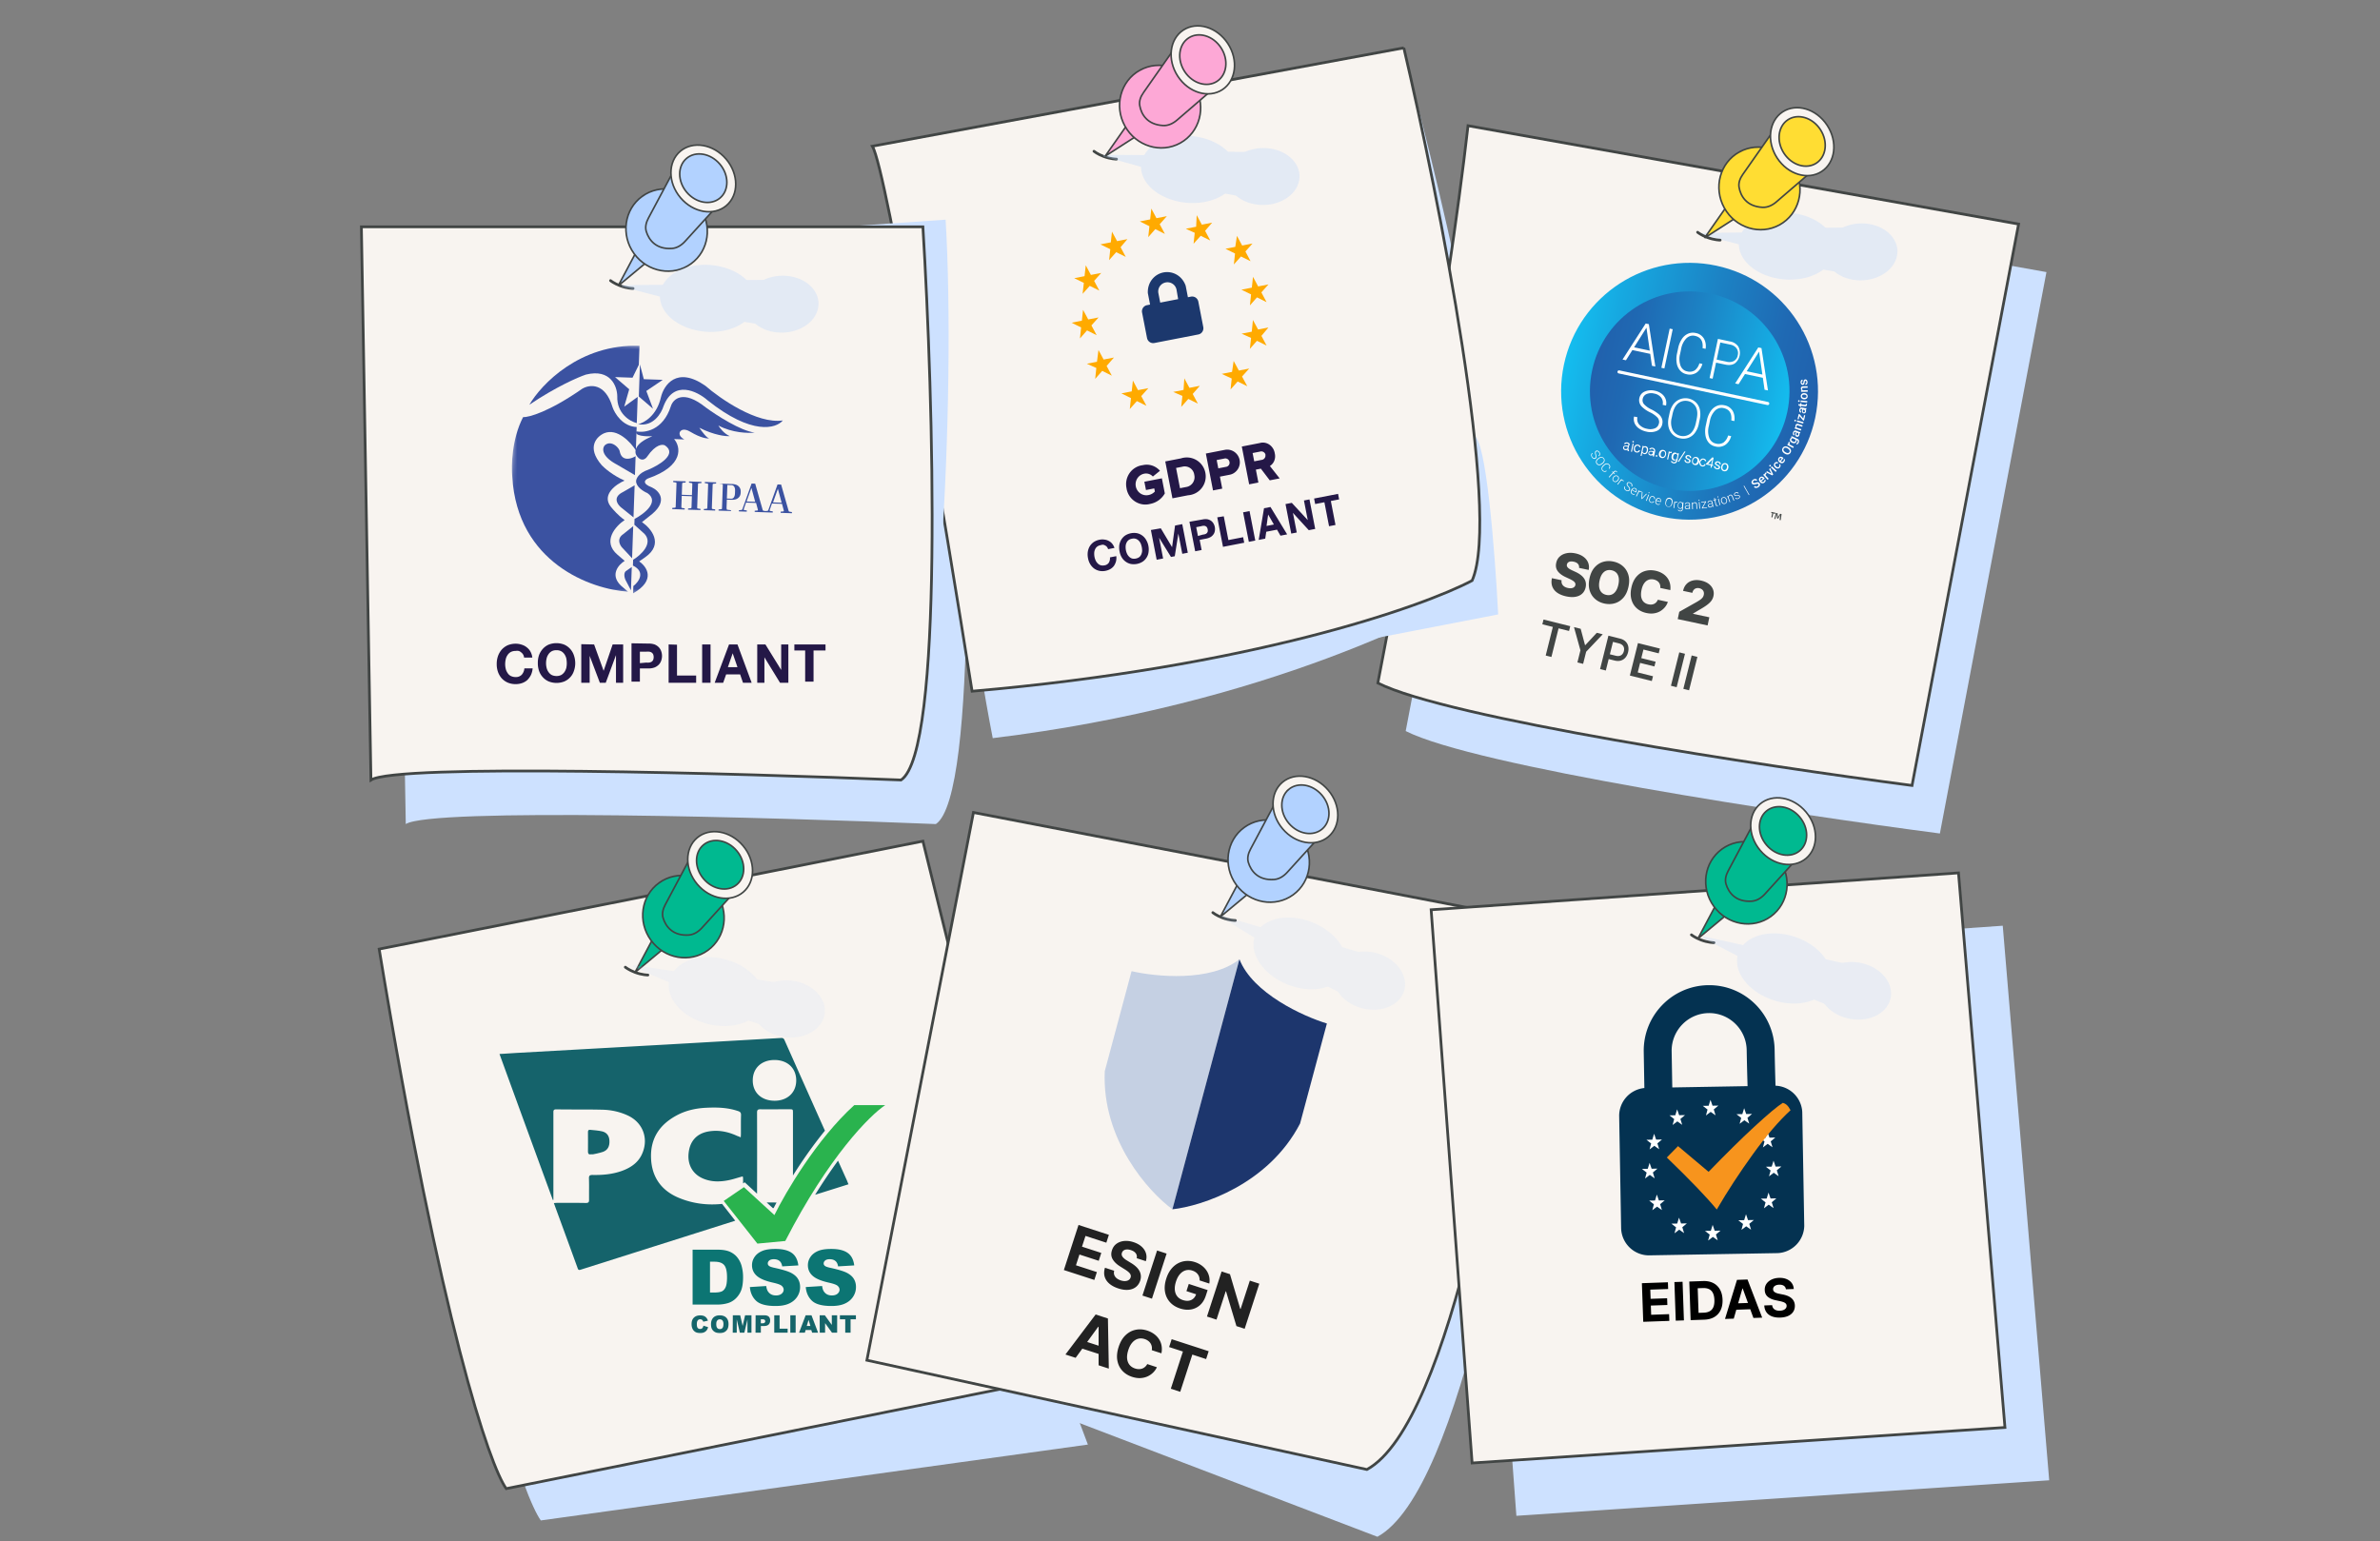 <svg xmlns="http://www.w3.org/2000/svg" width="596" height="386" fill="none"><rect width="100%" height="100%" fill="#808080" stroke="none"/><path fill="#CDE1FF" d="M384.962 247.032 246.4 220.346l-16.967 120.472 115.5 44.091c21.075-11.496 35.467-96.708 40.029-137.877M239.832 67.84H99.218l2.395 138.561c6.295-4.106 91.12-1.711 132.745 0 10.675-7.116 8.097-95.34 5.474-138.562" style="mix-blend-mode:plus-darker"/><path fill="#CDE1FF" d="m222.429 228.818-119 18c15.601 94.427 27.895 128.298 32 134l137-19z" style="mix-blend-mode:plus-darker"/><path fill="#F8F4F0" stroke="#414544" stroke-width=".684" d="M231.115 210.684 94.949 237.712c15.601 94.427 27.712 129.438 31.818 135.14l137.535-27.713z"/><path fill="#0C7573" d="M173.423 313.006h6.319c1.253 0 2.246.178 3.008.502.763.344 1.41.825 1.901 1.452a5.9 5.9 0 0 1 1.087 2.203c.219.847.344 1.734.344 2.664 0 1.473-.177 2.622-.501 3.416a5.65 5.65 0 0 1-1.389 2.036 4.8 4.8 0 0 1-1.901 1.107 9.3 9.3 0 0 1-2.528.366h-6.319v-13.746zm4.376 3.019v7.708h1.066c.908 0 1.556-.114 1.953-.313.376-.198.689-.554.909-1.065.219-.512.334-1.306.334-2.444 0-1.494-.24-2.507-.731-3.071-.491-.554-1.285-.825-2.424-.825h-1.107zm9.996 6.34 4.084-.261c.084.658.261 1.159.543 1.504.439.564 1.066.857 1.901.857.617 0 1.087-.157 1.421-.439.324-.282.501-.616.501-1.003 0-.345-.156-.679-.48-.961-.303-.282-1.045-.543-2.204-.804-1.88-.418-3.228-.982-4.021-1.682-.805-.7-1.223-1.598-1.223-2.684 0-.721.199-1.4.617-2.026.418-.638 1.023-1.139 1.859-1.505.825-.376 1.964-.543 3.405-.543 1.765 0 3.123.324 4.063.982s1.483 1.703 1.661 3.144l-4.042.24c-.105-.637-.324-1.065-.679-1.357-.345-.282-.825-.439-1.421-.439-.501 0-.877.104-1.138.324-.261.219-.376.459-.376.762 0 .219.104.418.303.585.198.167.679.345 1.441.501 1.88.418 3.207.805 4.042 1.222.804.418 1.4.92 1.765 1.525.376.617.544 1.285.544 2.048 0 .898-.241 1.702-.742 2.465-.501.741-1.18 1.305-2.079 1.702-.877.397-2.005.585-3.342.585-2.361 0-4-.459-4.909-1.358-.878-.856-1.4-2.005-1.504-3.405zm13.997 0 4.084-.261c.083.658.261 1.159.543 1.504.438.564 1.065.857 1.901.857.616 0 1.096-.157 1.42-.439s.502-.616.502-1.003c0-.345-.157-.679-.481-.961-.303-.282-1.044-.543-2.204-.804-1.88-.418-3.227-.982-4.021-1.682-.804-.7-1.222-1.598-1.222-2.684 0-.721.198-1.4.616-2.026.418-.638 1.024-1.139 1.859-1.505.825-.376 1.964-.543 3.405-.543 1.766 0 3.123.324 4.063.982.941.658 1.484 1.703 1.661 3.144l-4.042.24c-.104-.637-.324-1.065-.679-1.357-.345-.282-.825-.439-1.42-.439-.502 0-.878.104-1.139.324-.261.219-.376.459-.376.762 0 .219.104.418.303.585.198.167.679.345 1.441.501 1.88.418 3.207.805 4.043 1.222.804.418 1.399.92 1.765 1.525.376.617.543 1.285.543 2.048 0 .898-.24 1.702-.742 2.465-.501.741-1.18 1.305-2.078 1.702-.878.397-2.006.585-3.343.585-2.36 0-4-.459-4.909-1.358-.877-.856-1.399-2.005-1.504-3.405z"/><path fill="#156469" d="m176.172 332.047 1.149.355c-.083.335-.198.596-.376.815a1.6 1.6 0 0 1-.616.481c-.24.115-.554.177-.95.177-.46 0-.836-.062-1.129-.198a1.8 1.8 0 0 1-.752-.711c-.198-.334-.313-.772-.313-1.305 0-.71.178-1.254.575-1.63.376-.376.908-.574 1.587-.574.533 0 .951.115 1.254.334.313.22.532.554.679.992l-1.17.262a.8.8 0 0 0-.136-.282.65.65 0 0 0-.261-.241.7.7 0 0 0-.355-.083c-.314 0-.533.115-.679.355-.115.177-.178.459-.178.835 0 .46.063.794.219.972.136.177.356.261.596.261s.439-.063.574-.219c.115-.136.22-.335.261-.596zm1.88-.397c0-.71.199-1.232.575-1.629.397-.397.93-.575 1.608-.575.679 0 1.254.199 1.63.575s.574.909.574 1.608c0 .512-.083.909-.24 1.233a1.95 1.95 0 0 1-.731.752c-.313.178-.71.261-1.191.261-.48 0-.877-.062-1.191-.219a1.85 1.85 0 0 1-.772-.731c-.199-.335-.262-.773-.262-1.285zm1.317.021c0 .439.083.752.24.93.156.198.376.292.658.292s.512-.083.658-.292c.157-.178.24-.512.24-.992 0-.397-.083-.679-.24-.878a.84.84 0 0 0-.658-.282c-.261 0-.481.084-.637.282-.199.199-.261.512-.261.951zm4.146-2.235h1.839l.616 2.664.616-2.664h1.598v4.356h-1.003v-3.322l-.783 3.322h-1.118l-.783-3.322v3.322h-1.003zm5.703 0h2.204c.491 0 .846.115 1.086.334s.355.554.355.972c0 .438-.135.773-.396 1.023-.262.251-.669.355-1.202.355h-.731v1.672h-1.337zm1.316 2.005h.355c.293 0 .481-.052.575-.146a.44.44 0 0 0 .167-.355.5.5 0 0 0-.146-.355c-.094-.094-.293-.146-.554-.146h-.407v1.002zm3.353-2.005h1.337v3.353h2.016v1.003h-3.353zm4.021 0h1.337v4.356h-1.337zm5.254 3.687h-1.42l-.188.669h-1.452l1.65-4.356h1.463l1.65 4.356h-1.494zm-.219-1.013-.46-1.525-.459 1.525h.929zm2.319-2.674h1.295l1.744 2.413v-2.413h1.337v4.356h-1.295l-1.723-2.392v2.392h-1.337zm5.055 0h4.021v1.003h-1.336v3.353h-1.337v-3.353h-1.337v-1.003z"/><path fill="#2AB34E" d="m186.294 297.338-5.056 3.457 8.429 10.686 6.988-.658c10.842-21.141 21.204-31.492 25.016-34.02h-7.75c-9.369 8.471-17.224 21.883-19.992 27.533l-7.646-6.998z"/><path fill="#15636B" fill-rule="evenodd" d="M205.479 298.822c-.449.146-.908.282-1.357.429a137 137 0 0 1 5.734-8.545c.752 1.661 1.494 3.322 2.246 4.983.031.073.062.156.094.24.073.198.156.418.292.689-2.35.742-4.679 1.473-6.998 2.204zm1.097-15.625c-3.363-7.521-6.716-15.052-10.069-22.572v-.011c-.167-.386-.324-.658-.877-.637-4.805.272-9.61.554-14.404.825-4.805.272-9.599.554-14.404.826-6.225.344-12.461.699-18.696 1.044-6.236.355-12.472.7-18.697 1.045l-1.943.125c-.783.052-1.577.104-2.402.146a12600 12600 0 0 0 13.359 36.568h.042c.031 0 .063-.021.094-.021v-21.893c0-.396-.01-.783.658-.783 1.703.021 3.395.031 5.097.031 2.121 0 4.251 0 6.372.053 2.235.031 4.449.491 6.528 1.462 3.656 1.702 5.191 5.557 3.687 9.296-.93 2.371-2.81 3.687-5.108 4.544-2.402.877-4.919 1.096-7.426 1.044-.679 0-.93.167-.898.878a72 72 0 0 1 .02 3.018v2.267c.032.637-.135.856-.814.856-1.786-.042-3.552-.031-5.317-.031h-1.775c-.22 0-.439.021-.7.042-.063 0-.126.01-.199.021.648 1.786 1.295 3.551 1.943 5.316 1.358 3.708 2.705 7.385 4.032 11.051.177.491.449.397.773.292 0 0 .042-.01.073-.021 8.628-2.736 17.266-5.473 25.904-8.209 4.23-1.337 8.46-2.685 12.69-4.022l-3.29-4.209c-3.603.366-7.176-.031-10.696-1.462-4.48-1.818-6.966-5.233-7.102-10.153-.136-4.846 2.183-8.251 6.34-10.508 2.298-1.263 4.805-1.817 7.374-1.953 2.726-.136 5.432-.083 8.085.825.543.167.762.418.741 1.024-.042 1.18-.031 2.371-.031 3.562v1.201c0 .167-.021.355-.031.585 0 .062-.011.136-.021.209a8 8 0 0 0-.878-.355c-2.319-1.076-4.752-1.567-7.322-1.097-2.893.553-4.585 2.475-4.857 5.536-.271 2.893 1.149 5.254 3.792 6.298 2.047.825 4.126.773 6.225.355.763-.156 1.515-.376 2.277-.606.418-.125.836-.24 1.274-.355.011.073.021.146.042.209.021.094.042.188.042.293v1.263l.407-.282 3.092 2.852c.021-6.779.021-13.537 0-20.316 0-.637.188-.825.815-.825 1.598.021 3.217.011 4.825 0h2.403c.48 0 .72 0 .835.115s.115.355.115.815v15.657c2.235-3.562 4.962-7.489 7.991-11.208zm-12.116 17.996c-.825-.01-1.661-.021-2.476-.021l1.578 1.442.188-.063c.219-.428.459-.888.72-1.368zm4.93-30.583c0-3.06-2.183-5.118-5.442-5.118s-5.442 2.047-5.442 5.118 2.183 5.056 5.411 5.087c3.259.031 5.473-2.047 5.473-5.087" clip-rule="evenodd"/><path fill="#15636B" d="M147.866 289.14c-.439.052-.627-.199-.627-.69.032-1.608 0-3.258 0-4.867 0-.355.052-.627.491-.606 1.034.105 2.11.167 3.113.408 1.18.302 1.755 1.201 1.775 2.402.053 1.337-.438 2.266-1.587 2.705-.825.303-2.538.627-2.538.627h-.637z"/><path fill="#CDE1FF" d="M501.529 231.863 369.468 241.1l10.264 138.562 133.43-8.896z" style="mix-blend-mode:plus-darker"/><path fill="#F8F4F0" stroke="#414544" stroke-width=".684" d="m382.333 230.185-138.562-26.686-26.686 137.193 125.219 27.37c21.075-11.495 35.467-96.708 40.029-137.877Z"/><path stroke="#414544" stroke-linecap="round" stroke-width=".684" d="M303.715 228.583s.859.699 2.395 1.283c1.802.685 3.25.684 3.25.684"/><path fill="#222" d="m266.413 318.103 3.668-11.289 7.606 2.471-.639 1.968-5.22-1.696-.874 2.69 4.829 1.569-.64 1.968-4.828-1.569-.876 2.695 5.242 1.703-.639 1.968zm18.241-2.965q.15-.689-.231-1.22-.381-.533-1.242-.812-.584-.19-1.04-.155a1.45 1.45 0 0 0-.762.246 1.12 1.12 0 0 0-.421.582.98.98 0 0 0-.045.57q.069.273.264.519.196.24.482.467.288.222.63.424l.935.572q.685.406 1.213.882t.849 1.025q.321.55.392 1.176.077.628-.147 1.335-.343 1.035-1.114 1.625-.763.587-1.88.687-1.11.097-2.488-.351-1.368-.444-2.245-1.193-.873-.747-1.174-1.752-.294-1.01.075-2.237l2.309.751q-.145.58.018 1.053.17.47.592.821.43.346 1.047.547.607.197 1.11.166.51-.03.86-.263.35-.234.483-.642a1 1 0 0 0-.019-.713q-.136-.33-.507-.652a7 7 0 0 0-.934-.669l-1.129-.708q-1.315-.811-1.902-1.819-.587-1.007-.174-2.256.327-1.028 1.127-1.614.806-.586 1.916-.701t2.344.287q1.257.408 2.054 1.143.804.736 1.078 1.672.275.936-.037 1.951zm7.489-1.156-3.668 11.289-2.387-.776 3.668-11.288zm8.263 6.719a2.6 2.6 0 0 0-.094-.816 2.1 2.1 0 0 0-.341-.696 2.3 2.3 0 0 0-.574-.558 3 3 0 0 0-.806-.39q-.865-.282-1.661-.064-.79.218-1.42.921-.63.698-1.013 1.877t-.293 2.123.604 1.592q.516.643 1.409.933.81.264 1.477.163a2.16 2.16 0 0 0 1.149-.535q.48-.428.715-1.151l.462.23-2.911-.946.584-1.797 4.724 1.535-.462 1.422q-.484 1.488-1.46 2.354a4.5 4.5 0 0 1-2.264 1.08q-1.289.215-2.711-.247-1.587-.516-2.561-1.607-.974-1.095-1.224-2.609-.245-1.518.336-3.304.445-1.373 1.192-2.318.753-.95 1.719-1.465a5.1 5.1 0 0 1 2.052-.595 5.7 5.7 0 0 1 2.205.284 5.8 5.8 0 0 1 1.694.862q.738.543 1.212 1.259.48.717.661 1.549.182.827.026 1.702zm14.951.824-3.668 11.289-2.062-.67-2.602-8.701-.083-.027-2.308 7.105-2.387-.775 3.668-11.289 2.094.681 2.566 8.682.099.033 2.307-7.1zm-45.994 18.565-2.557-.831 7.565-10.022 3.075.999.224 12.553-2.558-.831.002-9.627-.088-.029zm1.282-4.489 6.041 1.963-.605 1.863-6.041-1.963zm20.197 3.357-2.414-.784a2.5 2.5 0 0 0 0-.92 2.2 2.2 0 0 0-.319-.799 2.4 2.4 0 0 0-.61-.637 3 3 0 0 0-.854-.429q-.876-.285-1.668-.061-.79.219-1.417.929-.625.705-1.007 1.879-.391 1.208-.3 2.145.096.939.611 1.57.514.63 1.369.907.479.156.928.162a2.5 2.5 0 0 0 .853-.131q.4-.144.725-.429.329-.284.559-.708l2.411.795q-.347.747-.956 1.348a4.8 4.8 0 0 1-1.415.96q-.805.36-1.779.409-.965.046-2.051-.307-1.51-.49-2.479-1.561-.963-1.068-1.231-2.588-.263-1.517.336-3.358.6-1.846 1.715-2.916t2.526-1.361q1.413-.297 2.901.187a6.1 6.1 0 0 1 1.73.866q.753.55 1.232 1.29.48.735.641 1.629a5 5 0 0 1-.037 1.913m1.927-1.568.639-1.967 9.271 3.012-.639 1.968-3.456-1.123-3.029 9.321-2.359-.767 3.029-9.321z"/><path fill="#C5D0E3" d="m293.599 302.886 16.782-62.631c-7.167 5.751-20.995 4.39-27.013 2.991l-6.713 25.052c-.769 17.184 10.976 30.219 16.944 34.588"/><path fill="#1D366D" d="m293.597 302.887 16.782-62.631c3.332 8.564 15.988 14.299 21.899 16.096l-6.713 25.053c-7.926 15.265-24.614 20.682-31.968 21.482"/><path fill="#F8F4F0" stroke="#414544" stroke-width=".684" d="m490.447 218.631-132.061 9.237L368.65 366.43l133.43-8.896z"/><g clip-path="url(#a)"><path fill="#043251" fill-rule="evenodd" d="M444.622 271.927c-.081-2.71-.165-5.834-.221-9.037-.158-9.068-7.624-16.292-16.677-16.134s-16.258 7.638-16.099 16.706l.158 9.053a6.99 6.99 0 0 0-6.309 7.079l.488 27.964a6.99 6.99 0 0 0 7.113 6.869l31.879-.556a6.99 6.99 0 0 0 6.869-7.113l-.488-27.965a6.99 6.99 0 0 0-6.713-6.861m-16.776-18.185c5.182-.09 9.468 4.068 9.559 9.265.055 3.183.139 6.308.221 9.028l-18.853.329-.157-9.029c-.091-5.197 4.052-9.503 9.23-9.593" clip-rule="evenodd"/><path fill="#fff" d="m428.34 275.469-.457 1.486-1.462.026 1.181.925-.398 1.485 1.189-.904 1.219.862-.449-1.47 1.148-.966-1.462.025zM413.086 287.888l1.189-.903 1.219.861-.45-1.47 1.149-.966-1.463.026-.508-1.469-.457 1.486-1.462.025 1.181.926zM415.415 300.669l-.509-1.469-.457 1.486-1.462.025 1.181.926-.398 1.484 1.189-.903 1.219.861-.45-1.47 1.149-.966zM419.985 277.854l-.457 1.486-1.457.025 1.181.926-.398 1.48 1.184-.899 1.219.857-.449-1.465 1.148-.966-1.457.025zM420.974 306.443l-.513-1.464-.457 1.481-1.458.026 1.182.925-.398 1.485 1.183-.904 1.22.862-.45-1.47 1.149-.966zM441.469 287.393l1.189-.903 1.215.861-.45-1.47 1.153-.966-1.462.026-.509-1.469-.456 1.486-1.463.025 1.182.926zM443.378 300.18l-.508-1.468-.457 1.485-1.462.026 1.181.925-.398 1.485 1.189-.904 1.214.862-.45-1.47 1.154-.966zM436.77 277.561l-.456 1.486-1.463.025 1.182.926-.399 1.48 1.189-.899 1.22.857-.45-1.465 1.148-.967-1.462.026zM437.741 305.595l-.508-1.469-.457 1.486-1.463.025 1.182.926-.398 1.48 1.188-.899 1.22.856-.45-1.464 1.149-.967zM429.391 308.257l-.508-1.469-.457 1.486-1.463.025 1.182.926-.398 1.485 1.188-.904 1.22.861-.45-1.469 1.149-.966zM446.1 292.16l-1.463.026-.508-1.469-.457 1.486-1.463.025 1.187.926-.403 1.484 1.188-.903 1.22.861-.45-1.47zM413.144 294.276l1.219.861-.449-1.47 1.148-.966-1.462.026-.509-1.469-.457 1.486-1.462.025 1.181.926-.398 1.484z"/><path fill="#F7941D" fill-rule="evenodd" d="M446.469 276.221q-1.92 1.165-7.219 6.046c-3.288 3.038-7.08 6.781-11.386 11.235l-7.652-6.435-2.803 2.848c5.843 5.638 10.01 9.983 12.507 13.027q4.027-6.909 9.048-13.857c3.347-4.633 6.487-8.306 9.425-11.01-.671-1.281-1.238-1.637-1.92-1.849" clip-rule="evenodd"/></g><path fill="#CDE1FF" d="M351.551 13.174 225.598 42.383c3.757 5.62 14.659 99.657 23.002 142.5 69.268-8.444 112.174-31.787 124.704-38.957 6.803-16.944-11.667-95.561-21.753-132.752" style="mix-blend-mode:plus-darker"/><path fill="#000" d="m411.501 331.068-.338-9.671 6.517-.228.059 1.686-4.472.156.08 2.304 4.137-.144.059 1.686-4.137.144.081 2.309 4.49-.156.059 1.685zm9.849-10.027.338 9.671-2.045.071-.338-9.671zm5.448 9.493-3.428.119-.338-9.671 3.457-.121q1.46-.05 2.533.493 1.072.54 1.677 1.601.61 1.062.662 2.568.053 1.512-.481 2.617a3.92 3.92 0 0 1-1.571 1.724q-1.036.618-2.511.67m-1.444-1.704 1.298-.045q.907-.032 1.514-.375.612-.348.9-1.038.292-.696.255-1.778-.038-1.071-.378-1.74a2.05 2.05 0 0 0-.965-.969q-.63-.3-1.536-.268l-1.304.046zm8.812 1.446-2.191.077 3.001-9.788 2.635-.092 3.672 9.555-2.191.076-2.683-7.376-.076.002zm-.269-3.796 5.175-.181.056 1.596-5.176.181zm13.335-3.558q-.077-.57-.518-.871-.44-.301-1.177-.276-.501.018-.84.172a1.2 1.2 0 0 0-.516.401.92.92 0 0 0-.16.563q0 .26.125.45.13.19.347.323.216.13.499.224.282.089.601.149l.876.177q.638.12 1.175.338.537.217.936.549.4.33.629.791.233.46.259 1.064.026.888-.4 1.555-.421.663-1.249 1.051-.823.383-2.004.425-1.171.04-2.053-.288-.876-.329-1.387-1.015-.507-.692-.567-1.735l1.979-.069q.05.486.307.803.261.312.683.463.426.146.954.127.52-.018.897-.182.382-.165.585-.442a.97.97 0 0 0 .191-.626.8.8 0 0 0-.213-.541 1.5 1.5 0 0 0-.57-.358 6 6 0 0 0-.902-.252l-1.063-.228q-1.233-.255-1.964-.863-.73-.607-.763-1.68-.034-.877.414-1.551.454-.673 1.272-1.07.819-.398 1.876-.435 1.077-.037 1.893.303.82.34 1.292.981.471.641.516 1.504z"/><path fill="#CDE1FF" d="M374.596 43.516c-5.201 45.708-17.221 112.103-22.581 139.587 17.243 8.759 96.366 20.756 133.772 25.66l26.686-140.614z" style="mix-blend-mode:plus-darker"/><path fill="#F8F4F0" stroke="#414544" stroke-width=".684" d="M367.623 31.487c-5.2 45.708-17.221 112.104-22.581 139.588 17.244 8.759 96.366 20.756 133.772 25.66L505.5 56.12z"/><g style="mix-blend-mode:plus-darker"><path fill="#CDE1FF" d="M374.39 153.281 345 158.976l23.39-49.445c3 0 5.25 29.167 6 43.75"/><path stroke="#CDE1FF" stroke-linecap="round" stroke-width="1.5" d="M374.39 153.281 345 158.976l23.39-49.445c3 0 5.25 29.167 6 43.75Z"/></g><path fill="url(#b)" d="M416.414 129.455c17.372 3.693 34.452-7.399 38.144-24.77 3.692-17.372-7.4-34.452-24.771-38.144s-34.451 7.4-38.143 24.77c-3.693 17.372 7.399 34.452 24.77 38.144"/><path fill="url(#c)" d="M417.944 122.409c13.496 2.869 26.763-5.747 29.632-19.243s-5.747-26.763-19.243-29.632-26.764 5.747-29.632 19.243 5.747 26.764 19.243 29.632"/><path fill="#fff" d="M399.444 114.679a.4.4 0 0 0 .115-.116.3.3 0 0 0 .054-.156c.003-.175-.03-.35-.094-.511a1.5 1.5 0 0 1-.104-.534.5.5 0 0 1 .223-.422.5.5 0 0 1 .221-.086.47.47 0 0 1 .239.03.85.85 0 0 1 .436.359c.08.115.13.245.151.375a.65.65 0 0 1-.049.361.7.7 0 0 1-.226.275l-.107-.156a.5.5 0 0 0 .149-.144.4.4 0 0 0 .07-.195.6.6 0 0 0-.12-.425.65.65 0 0 0-.321-.271.5.5 0 0 0-.17-.023.34.34 0 0 0-.161.064.3.3 0 0 0-.109.117.4.4 0 0 0-.046.152c.001.161.03.321.09.467.058.153.094.315.11.472a.6.6 0 0 1-.046.313.5.5 0 0 1-.195.224.482.482 0 0 1-.468.062.94.94 0 0 1-.446-.375 1.1 1.1 0 0 1-.173-.408.7.7 0 0 1 .025-.38.63.63 0 0 1 .228-.281l.107.156a.44.44 0 0 0-.151.15.6.6 0 0 0-.064.203.78.78 0 0 0 .146.466.68.68 0 0 0 .326.279c.058.027.114.025.177.024a.5.5 0 0 0 .168-.062zM401.191 116.241a1.3 1.3 0 0 1-.495.252.9.9 0 0 1-.473-.016.8.8 0 0 1-.382-.284.9.9 0 0 1-.164-.315.8.8 0 0 1-.009-.353c.064-.266.225-.498.447-.654l.185-.143q.216-.177.494-.246a.8.8 0 0 1 .473.017.85.85 0 0 1 .382.277.82.82 0 0 1 .09.895c-.082.158-.204.3-.346.41l-.211.166zm.07-.3a1 1 0 0 0 .387-.534.6.6 0 0 0 .004-.28.6.6 0 0 0-.129-.252.7.7 0 0 0-.213-.185.56.56 0 0 0-.273-.065 1 1 0 0 0-.62.247l-.185.142a1 1 0 0 0-.379.53.6.6 0 0 0 .004.281.6.6 0 0 0 .12.257.647.647 0 0 0 .487.25 1.02 1.02 0 0 0 .614-.255l.185-.143zM402.36 117.997a.78.78 0 0 1-.57.173.84.84 0 0 1-.519-.292.76.76 0 0 1-.201-.407.8.8 0 0 1 .062-.457 1.25 1.25 0 0 1 .316-.43l.216-.193c.132-.126.292-.218.459-.28a.76.76 0 0 1 .465-.014.86.86 0 0 1 .395.253.81.81 0 0 1 .241.548.8.8 0 0 1-.234.539l-.131-.14a.5.5 0 0 0 .138-.188.5.5 0 0 0 .048-.228.5.5 0 0 0-.049-.228.6.6 0 0 0-.135-.189.56.56 0 0 0-.225-.16.6.6 0 0 0-.271-.044.96.96 0 0 0-.587.289l-.2.182c-.17.139-.288.331-.34.544a.56.56 0 0 0 .152.502.62.62 0 0 0 .406.233.7.7 0 0 0 .438-.145l.131.14zM402.862 119.462l1.032-1.098-.198-.189.101-.112.198.19.136-.147a.55.55 0 0 1 .364-.195.4.4 0 0 1 .195.041.44.44 0 0 1 .165.112.7.7 0 0 1 .122.152l-.113.102a.6.6 0 0 0-.106-.127.25.25 0 0 0-.111-.073.4.4 0 0 0-.128-.02.43.43 0 0 0-.247.137l-.144.151.286.271-.101.112-.286-.271-1.032 1.098-.134-.127zM404.058 119.409a.95.95 0 0 1 .351-.269.68.68 0 0 1 .391-.057.7.7 0 0 1 .364.168.699.699 0 0 1 .259.525.9.9 0 0 1-.239.601l-.028.029a.96.96 0 0 1-.351.268c-.124.058-.262.078-.391.058a.7.7 0 0 1-.357-.167.8.8 0 0 1-.189-.23.7.7 0 0 1-.072-.288.94.94 0 0 1 .24-.601l.021-.031zm.107.155a.75.75 0 0 0-.198.47.6.6 0 0 0 .043.226.5.5 0 0 0 .136.183.511.511 0 0 0 .432.113.76.76 0 0 0 .446-.284l.02-.03a.8.8 0 0 0 .17-.307.53.53 0 0 0 .004-.315.5.5 0 0 0-.17-.253.4.4 0 0 0-.202-.106.7.7 0 0 0-.23-.007.8.8 0 0 0-.445.284l-.019.024zM406.518 120.562s-.057-.061-.094-.083a.46.46 0 0 0-.287-.103.5.5 0 0 0-.305.118l-.69.904-.145-.108 1.009-1.32.146.108-.158.212a.48.48 0 0 1 .279-.06.44.44 0 0 1 .265.105.3.3 0 0 1 .087.089l-.105.132zM407.948 122.673a.34.34 0 0 0 .061-.155.3.3 0 0 0-.014-.164 1.5 1.5 0 0 0-.287-.433 1.7 1.7 0 0 1-.31-.451.5.5 0 0 1-.04-.24.5.5 0 0 1 .076-.229.5.5 0 0 1 .177-.172.5.5 0 0 1 .232-.07.88.88 0 0 1 .542.157.95.95 0 0 1 .289.286c.062.104.1.224.101.351a.64.64 0 0 1-.108.341l-.16-.104a.4.4 0 0 0 .075-.187.4.4 0 0 0-.012-.206.63.63 0 0 0-.277-.346.64.64 0 0 0-.409-.122.3.3 0 0 0-.164.049.4.4 0 0 0-.124.121.3.3 0 0 0-.053.15.26.26 0 0 0 .022.159c.06.145.15.284.267.393.116.115.207.247.288.39q.074.144.083.305a.55.55 0 0 1-.267.462.5.5 0 0 1-.232.07.87.87 0 0 1-.553-.167 1.1 1.1 0 0 1-.32-.306.7.7 0 0 1-.126-.363.6.6 0 0 1 .102-.35l.16.104a.45.45 0 0 0-.077.201.35.35 0 0 0 .025.209.76.76 0 0 0 .321.369.67.67 0 0 0 .414.13.4.4 0 0 0 .171-.048.4.4 0 0 0 .131-.119zM408.745 123.803a.7.7 0 0 1-.284-.278.7.7 0 0 1-.087-.383.9.9 0 0 1 .122-.408l.033-.056a.94.94 0 0 1 .294-.33.706.706 0 0 1 .742-.06.6.6 0 0 1 .209.171.56.56 0 0 1 .11.24.87.87 0 0 1-.123.577l-.053.087-1.034-.577-.021.03a.73.73 0 0 0-.089.486.5.5 0 0 0 .261.357q.114.065.249.081a.6.6 0 0 0 .263-.05l.056.131a.7.7 0 0 1-.33.07.6.6 0 0 1-.322-.103zm.735-1.379a.46.46 0 0 0-.378-.038.73.73 0 0 0-.351.269l.87.486.005-.02a.6.6 0 0 0 .079-.404.4.4 0 0 0-.076-.17.4.4 0 0 0-.143-.121zM411.044 123.269a.4.4 0 0 0-.106-.065.48.48 0 0 0-.306-.044.56.56 0 0 0-.274.173l-.511 1.02-.165-.084.736-1.484.159.076-.113.235a.49.49 0 0 1 .55-.051.3.3 0 0 1 .098.07l-.08.144zM411.214 124.741l1.029-1.084.174.072L411.18 125l-.135-.057.101-1.765.174.072-.1 1.493zM412.348 125.472l-.168-.07.609-1.546.167.071zm.472-2.092s.033-.056.064-.071q.02-.006.052-.01l.047.01a.1.1 0 0 1 .044.023q.019.017.026.041a.11.11 0 0 1 .002.091c-.003.014-.014.033-.022.038a.1.1 0 0 1-.041.026q-.021.006-.051.01l-.047-.01c-.014-.002-.034-.007-.044-.023a.1.1 0 0 1-.027-.041l-.011-.044.01-.047zM413.484 125.764a.43.43 0 0 0 .336.001c.052-.017.094-.05.136-.083a.6.6 0 0 0 .092-.135l.17.057a.47.47 0 0 1-.181.228.6.6 0 0 1-.283.108.8.8 0 0 1-.315-.032.656.656 0 0 1-.416-.382.92.92 0 0 1 .024-.64l.011-.054a1 1 0 0 1 .234-.377.74.74 0 0 1 .329-.197.7.7 0 0 1 .387.026c.158.048.289.16.37.303.041.072.06.146.063.231a.7.7 0 0 1-.029.239l-.17-.057a.44.44 0 0 0-.033-.343.44.44 0 0 0-.268-.219.5.5 0 0 0-.218-.032.4.4 0 0 0-.205.076.82.82 0 0 0-.294.428l-.012.053a.73.73 0 0 0-.038.511.452.452 0 0 0 .302.295zM415.056 126.413a.73.73 0 0 1-.342-.206.7.7 0 0 1-.177-.353.9.9 0 0 1 .021-.43l.014-.067a1.1 1.1 0 0 1 .209-.39.7.7 0 0 1 .334-.216.6.6 0 0 1 .372-.005.618.618 0 0 1 .406.331c.08.185.084.397.014.592l-.021.101-1.143-.327-.007.033a.67.67 0 0 0 .028.496.51.51 0 0 0 .338.29.56.56 0 0 0 .262.02.53.53 0 0 0 .24-.11l.088.117a.65.65 0 0 1-.305.145.7.7 0 0 1-.338-.023zm.338-1.526s-.04-.008-.106.006a.4.4 0 0 0-.183.066.7.7 0 0 0-.277.348l.945.27.004-.02a.52.52 0 0 0-.011-.409.4.4 0 0 0-.115-.15c-.048-.038-.104-.071-.258-.104zM418.771 126.102a1.2 1.2 0 0 1-.206.51.81.81 0 0 1-.835.334.794.794 0 0 1-.568-.394 1.15 1.15 0 0 1-.099-.785l.048-.228c.025-.184.097-.358.2-.511a.86.86 0 0 1 .365-.301.82.82 0 0 1 .471-.04 1 1 0 0 1 .426.203.8.8 0 0 1 .238.401c.039.176.049.361.012.535l-.056.261zm-.156-.187c.054-.22.032-.449-.063-.658a.8.8 0 0 0-.188-.208.8.8 0 0 0-.256-.111.65.65 0 0 0-.283.01.8.8 0 0 0-.25.122 1.03 1.03 0 0 0-.301.595l-.049.228c-.047.221-.025.45.072.653a.6.6 0 0 0 .185.214c.079.059.17.092.265.106a.6.6 0 0 0 .281-.004.6.6 0 0 0 .252-.129c.16-.162.268-.37.295-.596l.048-.227zM420.032 125.838l-.121-.026a.43.43 0 0 0-.299.056.46.46 0 0 0-.202.258l-.15 1.132-.184-.025.216-1.643.178.023-.028.261a.5.5 0 0 1 .216-.192.44.44 0 0 1 .288-.037.4.4 0 0 1 .118.039l-.034.161.007.001zM420.161 126.524c.005-.223.084-.43.219-.605a.562.562 0 0 1 .489-.19.57.57 0 0 1 .29.089.6.6 0 0 1 .205.219l.03-.239.172.016-.134 1.618a.7.7 0 0 1-.217.494.6.6 0 0 1-.237.124.6.6 0 0 1-.263.021.8.8 0 0 1-.322-.103.7.7 0 0 1-.232-.225l.113-.102q.068.12.191.188a.5.5 0 0 0 .256.083.4.4 0 0 0 .199-.014.6.6 0 0 0 .173-.09.53.53 0 0 0 .162-.365l.016-.206a.55.55 0 0 1-.239.166.6.6 0 0 1-.295.036.7.7 0 0 1-.257-.076.53.53 0 0 1-.191-.188 1.06 1.06 0 0 1-.125-.636l.006-.027zm.132.035a.9.9 0 0 0 .088.51.37.37 0 0 0 .144.149.5.5 0 0 0 .197.063.476.476 0 0 0 .497-.265l.059-.773a.6.6 0 0 0-.162-.258.5.5 0 0 0-.285-.11.36.36 0 0 0-.208.026.4.4 0 0 0-.167.125.94.94 0 0 0-.175.524zM423.03 127.52a.8.8 0 0 1-.028-.23.56.56 0 0 1-.25.185.8.8 0 0 1-.322.065.55.55 0 0 1-.384-.138.4.4 0 0 1-.107-.156.514.514 0 0 1 .022-.402.43.43 0 0 1 .154-.163 1 1 0 0 1 .568-.132l.334.008.005-.188a.3.3 0 0 0-.023-.152.35.35 0 0 0-.085-.13.47.47 0 0 0-.32-.11.5.5 0 0 0-.321.093.28.28 0 0 0-.126.232l-.182-.003a.4.4 0 0 1 .055-.192.44.44 0 0 1 .136-.146.7.7 0 0 1 .456-.135.64.64 0 0 1 .438.149.49.49 0 0 1 .155.391l-.013.789a1 1 0 0 0 .042.359l-.004.02-.19.002zm-.572-.143a.66.66 0 0 0 .333-.083.52.52 0 0 0 .218-.234l.007-.363-.328-.007a.8.8 0 0 0-.433.091.3.3 0 0 0-.105.096.3.3 0 0 0-.05.137.32.32 0 0 0 .098.266c.07.064.168.099.268.092zM423.865 125.854l.017.284a.6.6 0 0 1 .226-.239.6.6 0 0 1 .307-.096.529.529 0 0 1 .406.135.7.7 0 0 1 .151.445l.042 1.089-.185.009-.048-1.089a.5.5 0 0 0-.107-.324.4.4 0 0 0-.136-.085c-.053-.011-.107-.023-.158-.013a.48.48 0 0 0-.299.119.6.6 0 0 0-.182.298l.045 1.138-.184.009-.069-1.654.176-.005zM425.35 125.286s.006-.061.026-.092a.2.2 0 0 1 .043-.033.06.06 0 0 1 .051-.01c.013.002.035 0 .048.003.02.004.034.007.044.023q.02.017.027.041c.003.015.014.031.011.044a.13.13 0 0 1-.025.086.2.2 0 0 1-.042.033.06.06 0 0 1-.051.01c-.014-.002-.035 0-.049-.003s-.033-.007-.044-.023a.1.1 0 0 1-.026-.041l-.012-.044zm.392 2.109-.185.016-.139-1.655.186-.016zM426.397 127.184l1.073-.136.024.152-1.295.16-.013-.136.825-1.479-.965.125-.022-.159 1.195-.153.02.138-.834 1.483zM428.92 126.949a1.2 1.2 0 0 1-.079-.22.7.7 0 0 1-.205.237.7.7 0 0 1-.3.126.57.57 0 0 1-.407-.059.4.4 0 0 1-.135-.127.36.36 0 0 1-.068-.175.464.464 0 0 1 .13-.414.96.96 0 0 1 .528-.238l.328-.064-.036-.19a.4.4 0 0 0-.054-.144.3.3 0 0 0-.11-.108.48.48 0 0 0-.334-.043.5.5 0 0 0-.292.155.3.3 0 0 0-.074.118c-.01.047-.02.094-.009.138l-.182.032a.4.4 0 0 1 .015-.201.4.4 0 0 1 .1-.174.73.73 0 0 1 .42-.227.63.63 0 0 1 .456.062.514.514 0 0 1 .234.351l.144.774a1 1 0 0 0 .115.347l-.003.013-.183.038zm-.59-.027a.6.6 0 0 0 .305-.145.5.5 0 0 0 .163-.274l-.064-.357-.321.058a.77.77 0 0 0-.401.174.3.3 0 0 0-.052.409c.028.034.055.068.093.09q.134.07.279.038zM429.403 124.705l.095.413.331-.077.032.147-.331.076.254 1.078a.4.4 0 0 0 .093.188.2.2 0 0 0 .083.038c.034.007.063 0 .093-.008.045-.012.097-.028.143-.047l.04.142a.5.5 0 0 1-.184.073.27.27 0 0 1-.149.01c-.047-.01-.101-.021-.142-.058a.55.55 0 0 1-.155-.292l-.254-1.077-.296.07-.032-.147.296-.07-.095-.413.177-.039zM430.067 124.489s-.007-.065.013-.096c.003-.013.021-.03.037-.041q.024-.013.046-.018a.1.1 0 0 1 .05-.004l.047.01c.013.003.024.019.034.036a.1.1 0 0 1 .019.046c.007.029.007.064-.012.088-.003.014-.021.031-.037.041a.1.1 0 0 1-.046.019.1.1 0 0 1-.05.003l-.047-.01c-.013-.003-.024-.019-.034-.035a.1.1 0 0 1-.018-.046zm.758 2.004-.178.046-.429-1.605.178-.046zM431.017 125.566a1 1 0 0 1-.04-.436.696.696 0 0 1 .495-.581.7.7 0 0 1 .294-.036.6.6 0 0 1 .281.095.86.86 0 0 1 .379.529l.013.038a.95.95 0 0 1 .039.442.7.7 0 0 1-.162.365.8.8 0 0 1-.333.217.6.6 0 0 1-.295.035.6.6 0 0 1-.281-.094.86.86 0 0 1-.378-.529l-.013-.038zm.19-.002c.047.172.149.32.296.421a.5.5 0 0 0 .214.08.43.43 0 0 0 .229-.021.45.45 0 0 0 .198-.112.46.46 0 0 0 .125-.191.8.8 0 0 0 0-.525l-.007-.037a.8.8 0 0 0-.172-.31.6.6 0 0 0-.264-.175.5.5 0 0 0-.303.006.472.472 0 0 0-.323.302.84.84 0 0 0 0 .526l.008.03zM432.695 124.171l.106.26a.7.7 0 0 1 .134-.3.57.57 0 0 1 .256-.184.4.4 0 0 1 .213-.046q.106.002.214.046a.7.7 0 0 1 .285.375l.387 1.015-.169.069-.392-1.022a.5.5 0 0 0-.208-.276.33.33 0 0 0-.161-.034.35.35 0 0 0-.155.037.43.43 0 0 0-.24.208.6.6 0 0 0-.073.342l.405 1.06-.169.07-.595-1.55.16-.064zM435.535 124.319a.3.3 0 0 0-.077-.1.3.3 0 0 0-.115-.053.9.9 0 0 0-.354.016 1.5 1.5 0 0 1-.353.044.44.44 0 0 1-.225-.062.4.4 0 0 1-.139-.169.4.4 0 0 1-.038-.184c-.001-.063.026-.12.052-.178a.67.67 0 0 1 .327-.288.65.65 0 0 1 .461-.056c.067.014.13.049.183.095a.4.4 0 0 1 .119.166l-.17.075a.26.26 0 0 0-.089-.11.3.3 0 0 0-.127-.062.48.48 0 0 0-.317.038.43.43 0 0 0-.23.196.3.3 0 0 0-.04.118.2.2 0 0 0 .025.118.2.2 0 0 0 .064.09c.03.028.062.041.102.05.117.011.236.008.355-.023.125-.029.253-.037.38-.038a.44.44 0 0 1 .223.069c.086.06.144.149.171.253a.42.42 0 0 1-.043.299.7.7 0 0 1-.35.297.75.75 0 0 1-.484.066.4.4 0 0 1-.184-.089.5.5 0 0 1-.127-.16l.17-.076a.26.26 0 0 0 .095.112.27.27 0 0 0 .136.056c.114.025.231 0 .34-.053a.57.57 0 0 0 .248-.207.3.3 0 0 0 .039-.118.2.2 0 0 0-.023-.124zM438.086 123.929l-.136.077-1.312-2.298.135-.076zM440.327 121.295s-.055-.068-.093-.09a.3.3 0 0 0-.126-.034 1.3 1.3 0 0 0-.396.084 1.6 1.6 0 0 1-.455.1.58.58 0 0 1-.539-.234.5.5 0 0 1-.097-.238.54.54 0 0 1 .019-.255.9.9 0 0 1 .361-.477.9.9 0 0 1 .386-.17.7.7 0 0 1 .379.031.64.64 0 0 1 .289.223l-.313.221a.3.3 0 0 0-.104-.106.3.3 0 0 0-.143-.052.46.46 0 0 0-.309.103.5.5 0 0 0-.191.239c-.008.041-.018.087-.007.132a.23.23 0 0 0 .052.116.2.2 0 0 0 .09.075.3.3 0 0 0 .114.024c.134-.006.268-.041.396-.084q.216-.078.442-.102a.57.57 0 0 1 .318.054.646.646 0 0 1 .342.437.5.5 0 0 1-.02.255.92.92 0 0 1-.38.473 1 1 0 0 1-.418.184.73.73 0 0 1-.402-.022.62.62 0 0 1-.307-.234l.314-.227a.4.4 0 0 0 .116.116c.042.03.101.049.156.054a.57.57 0 0 0 .357-.128.44.44 0 0 0 .199-.245.3.3 0 0 0 .006-.125.3.3 0 0 0-.046-.114zM441.869 120.852a.75.75 0 0 1-.587.191.74.74 0 0 1-.306-.108.8.8 0 0 1-.241-.219l-.028-.034a1 1 0 0 1-.209-.402.73.73 0 0 1 .016-.403.67.67 0 0 1 .231-.329.6.6 0 0 1 .255-.142.65.65 0 0 1 .292-.022.86.86 0 0 1 .526.357l.094.118-.839.684a.47.47 0 0 0 .309.163.27.27 0 0 0 .166-.021.4.4 0 0 0 .143-.081.45.45 0 0 0 .145-.187.6.6 0 0 0 .05-.234l.275.023a.7.7 0 0 1-.059.345.9.9 0 0 1-.239.3zm-.928-1.073a.3.3 0 0 0-.092.106.23.23 0 0 0-.029.134.5.5 0 0 0 .096.308l.551-.45-.017-.018a.47.47 0 0 0-.254-.159.3.3 0 0 0-.248.08zM442.407 118.604q-.062.04-.125.092a.33.33 0 0 0-.12.171.3.3 0 0 0-.003.21l.76.841-.277.249-1.11-1.238.261-.239.133.134a.4.4 0 0 1 .012-.222.37.37 0 0 1 .123-.184c.034-.028.068-.056.114-.074zM443.604 118.614l-.587-1.092.274-.271.757 1.583-.231.232-1.581-.771.275-.271 1.085.595zM443.124 116.795s-.034-.036-.05-.06a.2.2 0 0 1-.019-.074c.005-.027.004-.055.017-.081a.1.1 0 0 1 .049-.066.3.3 0 0 1 .068-.056.16.16 0 0 1 .082-.024.2.2 0 0 1 .142.058.22.22 0 0 1 .068.14.23.23 0 0 1-.068.154.22.22 0 0 1-.148.074l-.074-.016c-.027-.006-.044-.023-.061-.041zm1.799 1.132-.255.275-1.218-1.128.255-.275zM445.487 116.891a.36.36 0 0 0 .09-.226.2.2 0 0 0-.025-.111.2.2 0 0 0-.065-.091l.225-.267a.5.5 0 0 1 .154.264.63.63 0 0 1 .002.322.7.7 0 0 1-.156.304.65.65 0 0 1-.231.196.7.7 0 0 1-.297.077.92.92 0 0 1-.606-.248l-.029-.027a.9.9 0 0 1-.332-.547.63.63 0 0 1 .029-.302.7.7 0 0 1 .154-.262.68.68 0 0 1 .447-.256.62.62 0 0 1 .466.149l-.225.267a.36.36 0 0 0-.243-.079.3.3 0 0 0-.12.037.397.397 0 0 0-.18.221.4.4 0 0 0-.006.16c.042.135.122.25.238.331l.048.038a.63.63 0 0 0 .368.183.3.3 0 0 0 .16-.029.5.5 0 0 0 .126-.099zM446.821 115.688a.8.8 0 0 1-.228.218.7.7 0 0 1-.296.105.9.9 0 0 1-.324-.026.8.8 0 0 1-.283-.152l-.036-.028a1.1 1.1 0 0 1-.298-.344.74.74 0 0 1-.084-.396.66.66 0 0 1 .143-.376.7.7 0 0 1 .211-.201.6.6 0 0 1 .278-.088.92.92 0 0 1 .598.218l.121.089-.653.863c.097.07.223.104.339.087a.4.4 0 0 0 .16-.058.4.4 0 0 0 .122-.114.46.46 0 0 0 .095-.218.5.5 0 0 0-.012-.241l.277-.046a.67.67 0 0 1 .024.348.9.9 0 0 1-.158.345zm-1.165-.815a.316.316 0 0 0-.064.267c.027.104.084.2.166.273l.429-.567-.024-.019a.45.45 0 0 0-.289-.09.4.4 0 0 0-.128.043.3.3 0 0 0-.097.092zM447.925 112.048c.168.099.321.237.434.401a.9.9 0 0 1 .158.475.95.95 0 0 1-.138.482.96.96 0 0 1-.367.343.9.9 0 0 1-.494.084 1.3 1.3 0 0 1-.541-.192l-.105-.065a1.4 1.4 0 0 1-.434-.4.9.9 0 0 1-.158-.475.83.83 0 0 1 .138-.483.86.86 0 0 1 .36-.343.8.8 0 0 1 .493-.078c.197.028.386.096.546.2l.105.065zm-.301.266a1 1 0 0 0-.559-.175.49.49 0 0 0-.379.235.5.5 0 0 0-.074.215.4.4 0 0 0 .036.225c.09.173.226.321.403.415l.112.066c.165.112.362.175.558.175a.5.5 0 0 0 .218-.066.6.6 0 0 0 .162-.169.469.469 0 0 0 .037-.441 1 1 0 0 0-.416-.417l-.1-.057zM448.276 110.826q-.046.064-.084.13a.3.3 0 0 0-.056.198.33.33 0 0 0 .07.197l1.001.535-.175.327-1.467-.781.166-.315.165.077a.46.46 0 0 1-.067-.21.5.5 0 0 1 .047-.222c.022-.037.044-.074.079-.109l.309.164zM448.779 110.899a1 1 0 0 1-.484-.426.5.5 0 0 1-.062-.265.6.6 0 0 1 .057-.268.5.5 0 0 1 .149-.207.47.47 0 0 1 .22-.114l-.143-.087.142-.306 1.459.688a.7.7 0 0 1 .232.162.7.7 0 0 1 .145.241c.057.194.034.4-.06.576a.9.9 0 0 1-.222.289.64.64 0 0 1-.292.155l-.128-.258a.5.5 0 0 0 .219-.108.5.5 0 0 0 .147-.193.4.4 0 0 0 .03-.309.38.38 0 0 0-.226-.223l-.101-.05a.55.55 0 0 1-.022.465.7.7 0 0 1-.165.217.53.53 0 0 1-.249.116 1 1 0 0 1-.658-.105zm.187-.318c.119.067.261.09.397.077a.4.4 0 0 0 .154-.065.3.3 0 0 0 .099-.133.33.33 0 0 0 .041-.195.4.4 0 0 0-.072-.19l-.663-.309a.4.4 0 0 0-.189.065.34.34 0 0 0-.124.155.33.33 0 0 0-.034.161.3.3 0 0 0 .05.158.8.8 0 0 0 .348.277zM450.715 108.584a.4.4 0 0 1-.157-.019c.06.146.069.302.023.453a.62.62 0 0 1-.291.345.43.43 0 0 1-.387.009.55.55 0 0 1-.197-.126.5.5 0 0 1-.111-.206.98.98 0 0 1 .073-.573l.08-.214-.103-.043a.3.3 0 0 0-.216-.004.2.2 0 0 0-.092.071.24.24 0 0 0-.058.107.37.37 0 0 0-.017.214.15.15 0 0 0 .046.08.14.14 0 0 0 .08.052l-.137.349a.4.4 0 0 1-.201-.176.65.65 0 0 1-.084-.298.9.9 0 0 1 .067-.35.7.7 0 0 1 .305-.377.6.6 0 0 1 .222-.058.46.46 0 0 1 .228.049l.698.274a.8.8 0 0 0 .356.076l.027.006-.139.356zm-.403.279a.46.46 0 0 0 .025-.212.37.37 0 0 0-.079-.192l-.29-.118-.075.188a.5.5 0 0 0-.047.319.24.24 0 0 0 .054.11.2.2 0 0 0 .099.063l.094.02a.2.2 0 0 0 .095-.022.3.3 0 0 0 .131-.154zM449.525 106.992l.188.04a.53.53 0 0 1-.096-.244.6.6 0 0 1 .031-.274c.104-.328.352-.437.725-.316l1.042.341-.11.355-1.023-.33a.37.37 0 0 0-.244-.009c-.039.019-.066.049-.093.078a.2.2 0 0 0-.051.108.35.35 0 0 0-.016.207c.014.066.049.13.102.176l1.121.364-.11.355-1.579-.517.106-.335zM449.483 105.546s-.054-.011-.069-.035c-.018-.018-.042-.037-.051-.06a.16.16 0 0 1-.024-.082.16.16 0 0 1 .017-.081c.005-.027.011-.054.037-.076a.3.3 0 0 1 .061-.057c.024-.016.046-.018.076-.026.028-.001.056-.002.075.009.027.006.053.011.069.036a.3.3 0 0 1 .051.059.16.16 0 0 1 .024.083c.001.028.002.056-.017.08-.006.027-.011.054-.037.076a.2.2 0 0 1-.061.057.2.2 0 0 1-.074.02c-.029.001-.05.003-.076-.009zm2.161.186-.097.358-1.601-.445.097-.358zM451.568 104.833l.204-.86.288.061-.308 1.315-.241-.051-.892-1.08-.186.809-.295-.063.298-1.268.228.048zM452.324 102.591a.7.7 0 0 1-.158.016.6.6 0 0 1 .101.217.54.54 0 0 1 .005.24.56.56 0 0 1-.212.375.4.4 0 0 1-.18.088.5.5 0 0 1-.198.007.45.45 0 0 1-.221-.082.5.5 0 0 1-.151-.179 1 1 0 0 1-.045-.578l.047-.221-.114-.024a.23.23 0 0 0-.119-.004.2.2 0 0 0-.108.047.2.2 0 0 0-.075.089.23.23 0 0 0-.031.113.32.32 0 0 0 .031.216.16.16 0 0 0 .063.07.2.2 0 0 0 .083.038l-.064.365a.44.44 0 0 1-.238-.134.7.7 0 0 1-.144-.276 1 1 0 0 1-.009-.353.7.7 0 0 1 .225-.435.52.52 0 0 1 .437-.11l.737.128a.9.9 0 0 0 .364 0l.027.006-.065.372zm-.358.464a.36.36 0 0 0-.018-.214.32.32 0 0 0-.119-.166l-.304-.05-.041.194a.6.6 0 0 0 .023.32.2.2 0 0 0 .071.093q.048.03.11.044c.033.007.06.013.098 0a.3.3 0 0 0 .085-.038.28.28 0 0 0 .094-.177zM450.425 101.213l.402.051.035-.294.274.03-.041.293.922.112a.22.22 0 0 0 .137-.02c.018-.018.036-.035.04-.055l.014-.067a.4.4 0 0 0 0-.133l.288.033a1 1 0 0 1 .003.246c-.033.287-.212.403-.526.365l-.935-.115-.037.272-.274-.03.03-.274-.402-.05.05-.368zM450.458 100.653l-.074-.016c-.027-.005-.042-.03-.06-.047a.3.3 0 0 1-.039-.079.2.2 0 0 1-.003-.085l.017-.08c.006-.027.032-.049.049-.067a.16.16 0 0 1 .071-.034.14.14 0 0 1 .078-.004l.073.015c.027.006.043.031.06.048q.026.036.04.079a.2.2 0 0 1 .003.084l-.017.081c-.006.027-.032.049-.05.066a.14.14 0 0 1-.07.035.14.14 0 0 1-.078.004m2.124-.2-.037.37-1.65-.147.036-.371zM451.772 100.014a.9.9 0 0 1-.437-.12.76.76 0 0 1-.29-.287.8.8 0 0 1-.089-.404.709.709 0 0 1 .24-.538.84.84 0 0 1 .582-.198l.09.005a1 1 0 0 1 .432.113.74.74 0 0 1 .282.284.8.8 0 0 1 .088.411.8.8 0 0 1-.064.302.63.63 0 0 1-.192.246.92.92 0 0 1-.634.181l-.02-.004zm.05-.368a.64.64 0 0 0 .404-.089.4.4 0 0 0 .117-.122.35.35 0 0 0 .042-.166.343.343 0 0 0-.132-.301.75.75 0 0 0-.428-.127.66.66 0 0 0-.405.09.4.4 0 0 0-.117.122.4.4 0 0 0-.047.158.4.4 0 0 0 .027.167.4.4 0 0 0 .098.133.7.7 0 0 0 .429.126zM451.024 97.796l.192-.015a.6.6 0 0 1-.172-.212.7.7 0 0 1-.062-.266c-.004-.344.187-.52.583-.534l1.097-.02.005.373-1.076.016a.37.37 0 0 0-.232.07.24.24 0 0 0-.058.107c-.008.04-.017.08-.01.117a.35.35 0 0 0 .211.325l1.182-.022.005.373-1.66.025-.009-.352zM452.123 95.388s-.058.008-.082.024a.16.16 0 0 0-.056.066c-.04.089-.06.183-.073.278a1.4 1.4 0 0 1-.077.327.38.38 0 0 1-.135.21.42.42 0 0 1-.435.069.5.5 0 0 1-.171-.12.73.73 0 0 1-.179-.445.8.8 0 0 1 .104-.49.46.46 0 0 1 .367-.21l.026.37s-.066.015-.097.03a.2.2 0 0 0-.077.067.29.29 0 0 0-.054.22.4.4 0 0 0 .07.197q.024.038.074.05l.087.019c.027.006.051-.01.075-.026a.14.14 0 0 0 .055-.058 1 1 0 0 0 .071-.3c.012-.124.043-.237.089-.353a.408.408 0 0 1 .367-.28.44.44 0 0 1 .211.031.4.4 0 0 1 .169.127.8.8 0 0 1 .18.473.85.85 0 0 1-.043.37.6.6 0 0 1-.182.262.5.5 0 0 1-.269.11l-.028-.362a1 1 0 0 0 .112-.033.5.5 0 0 0 .087-.08.4.4 0 0 0 .053-.247.4.4 0 0 0-.073-.219.1.1 0 0 0-.067-.05l-.08-.016zM413.259 88.634l-4.478-.952-1.608 2.552-.858-.182 5.801-9.026.791.168 1.628 10.605-.852-.181-.437-2.987zm-4.044-1.645 3.922.834-.831-5.748-3.097 4.913zM416.797 92.279l-.758-.161 2.086-9.815.758.16zM426.313 91.155c-.244.916-.784 1.712-1.522 2.214-.762.454-1.629.578-2.444.356a2.9 2.9 0 0 1-1.623-.934 3.67 3.67 0 0 1-.837-1.831 6.4 6.4 0 0 1 .076-2.437l.278-1.307c.16-.82.472-1.595.92-2.285a3.58 3.58 0 0 1 1.533-1.342 3.03 3.03 0 0 1 1.909-.183c.836.122 1.574.608 2.068 1.35.441.76.601 1.691.447 2.611l-.758-.16q.264-2.623-1.909-3.083a2.2 2.2 0 0 0-1.126.02 2.5 2.5 0 0 0-1.016.596 4.96 4.96 0 0 0-1.319 2.677l-.262 1.234a5 5 0 0 0 .107 2.924c.143.38.375.71.665.96.29.252.633.416 1.005.48.632.191 1.317.099 1.912-.258a3.36 3.36 0 0 0 1.145-1.761l.757.16zM429.733 90.824l-.856 4.03-.758-.162 2.086-9.815 3.044.647a3.1 3.1 0 0 1 2.034 1.245c.39.672.522 1.499.353 2.297a3.32 3.32 0 0 1-1.233 1.973c-.621.386-1.426.482-2.41.265l-2.273-.483zm.161-.757 2.434.517a2.62 2.62 0 0 0 1.902-.178c.25-.157.462-.364.627-.609s.272-.524.313-.816c.075-.286.091-.59.047-.88a2.2 2.2 0 0 0-.322-.826 2.5 2.5 0 0 0-1.609-.965l-2.488-.529-.909 4.277zM441.461 94.627l-4.478-.952-1.608 2.553-.858-.183 5.8-9.026.791.169 1.628 10.604-.851-.18-.431-2.986zm-4.044-1.644 3.922.834-.831-5.748-3.098 4.912zM415.428 106.079c.066-.245.072-.503.013-.754a1.7 1.7 0 0 0-.317-.684 6.3 6.3 0 0 0-1.93-1.37 7.7 7.7 0 0 1-2.058-1.426 2.36 2.36 0 0 1-.577-.977 2.3 2.3 0 0 1-.033-1.135c.071-.364.228-.709.457-.996.23-.288.538-.517.877-.662a4 4 0 0 1 2.559-.206c.62.118 1.195.38 1.696.76.446.34.79.799.987 1.324.191.517.226 1.078.104 1.62l-.852-.181a2.1 2.1 0 0 0 .024-.934 2.2 2.2 0 0 0-.372-.857 2.78 2.78 0 0 0-1.745-1.022 2.96 2.96 0 0 0-1.931.122 1.55 1.55 0 0 0-.627.476 1.65 1.65 0 0 0-.334.714 1.521 1.521 0 0 0 .346 1.37 5.8 5.8 0 0 0 1.765 1.258 9.7 9.7 0 0 1 1.87 1.189c.369.31.663.709.84 1.16.159.44.184.915.074 1.368a2.36 2.36 0 0 1-.46 1.009 2.3 2.3 0 0 1-.879.675 4.12 4.12 0 0 1-2.632.184 5 5 0 0 1-1.851-.786 3.06 3.06 0 0 1-1.111-1.336 2.8 2.8 0 0 1-.125-1.653l.845.18a2.03 2.03 0 0 0 .431 1.829c.519.559 1.211.93 1.962 1.055a3.2 3.2 0 0 0 1.979-.112c.252-.1.478-.27.648-.479s.295-.463.345-.732zM425.427 106.131a5.66 5.66 0 0 1-.962 2.248 3.6 3.6 0 0 1-1.651 1.275 3.65 3.65 0 0 1-2.1.121 3.4 3.4 0 0 1-1.446-.615 3.54 3.54 0 0 1-1.038-1.181q-.787-1.44-.349-3.501l.212-.999c.158-.807.49-1.578.968-2.247a3.9 3.9 0 0 1 1.193-1.028c.467-.252.977-.41 1.511-.45a3.8 3.8 0 0 1 2.909 1.018c.498.491.848 1.119.997 1.802a5.6 5.6 0 0 1-.002 2.382l-.246 1.16zm-.533-1.22c.254-1.194.184-2.183-.215-2.975a3.1 3.1 0 0 0-.833-.962 2.8 2.8 0 0 0-1.158-.519 2.97 2.97 0 0 0-2.422.55q-1.032.843-1.421 2.662l-.22 1.032a4.48 4.48 0 0 0 .226 2.963c.206.381.487.707.831.969s.741.438 1.162.534c.422.09.856.091 1.275-.002a2.9 2.9 0 0 0 1.159-.539c.673-.564 1.143-1.452 1.399-2.659l.222-1.046zM433.516 109.252c-.243.915-.784 1.711-1.521 2.213-.763.455-1.637.577-2.445.356a2.96 2.96 0 0 1-1.631-.928 3.67 3.67 0 0 1-.837-1.832 6.4 6.4 0 0 1 .076-2.436l.278-1.307a6.5 6.5 0 0 1 .92-2.285 3.6 3.6 0 0 1 1.533-1.342 3.03 3.03 0 0 1 1.91-.183c.836.122 1.573.608 2.069 1.344.441.759.6 1.69.447 2.61l-.758-.161c.174-1.743-.461-2.775-1.916-3.084a2.2 2.2 0 0 0-1.126.02c-.373.11-.724.309-1.016.597a4.95 4.95 0 0 0-1.318 2.67l-.26 1.227a5 5 0 0 0 .107 2.924c.143.381.374.71.664.961a2.1 2.1 0 0 0 1.006.48c.632.19 1.317.098 1.912-.26a3.36 3.36 0 0 0 1.145-1.76l.757.161z"/><path stroke="#fff" stroke-linecap="round" stroke-linejoin="round" stroke-width=".778" d="m405.432 93.15 37.243 7.916"/><path fill="#fff" d="M407.575 112.833a.6.6 0 0 1-.004-.211.8.8 0 0 1-.278.123.8.8 0 0 1-.308-.002.68.68 0 0 1-.423-.251.46.46 0 0 1-.096-.21.5.5 0 0 1 0-.231.6.6 0 0 1 .108-.243.6.6 0 0 1 .211-.166c.213-.081.667-.04.667-.04l.228.048.028-.134c.097-.028.102-.083.099-.133a.5.5 0 0 0-.054-.144.5.5 0 0 0-.123-.111.36.36 0 0 0-.157-.054.5.5 0 0 0-.307.026.24.24 0 0 0-.107.075.4.4 0 0 0-.051.073l-.321-.068a.45.45 0 0 1 .149-.207.7.7 0 0 1 .319-.149.9.9 0 0 1 .392-.001.75.75 0 0 1 .476.27.7.7 0 0 1 .104.232c.017.088-.166.224-.166.224l-.184.865s.114.318.166.47l-.028.134-.362-.077.021-.101zm-.573-.367c.1.022.207.016.305-.019a.47.47 0 0 0 .237-.16l.083-.389-.255-.054c-.395-.084-.621-.013-.671.222a.3.3 0 0 0-.007.132c.012.044.03.09.058.124a.42.42 0 0 0 .243.143zM408.777 110.587s.011-.054.029-.071a.12.12 0 0 1 .053-.052.15.15 0 0 1 .069-.027c.028-.001.05-.004.075.009a.2.2 0 0 1 .078.03c.025.012.041.037.058.054.027.041.03.091.019.145a.18.18 0 0 1-.074.117.23.23 0 0 1-.153.024.23.23 0 0 1-.129-.084.18.18 0 0 1-.02-.137zm-.101 2.585-.255-.054.428-2.012.254.055zM409.852 113.072a.47.47 0 0 0 .324-.043.5.5 0 0 0 .125-.092c.037-.041.06-.086.083-.193l.302.064a.6.6 0 0 1-.185.34.8.8 0 0 1-.705.186.8.8 0 0 1-.322-.132.8.8 0 0 1-.234-.252 1.15 1.15 0 0 1-.092-.756l.012-.053c.049-.165.118-.326.218-.466a.8.8 0 0 1 .359-.274.9.9 0 0 1 .475-.025c.196.035.37.142.49.301a.7.7 0 0 1 .114.255c.022.096.023.187.037.12l-.301-.064c-.01.047-.041-.072-.111-.171a.41.41 0 0 0-.284-.179.6.6 0 0 0-.223-.006.5.5 0 0 0-.197.099c-.133.133-.217.297-.322.464l-.013.06c.036.19.045.381.107.549.035.07.078.128.14.169q.09.072.206.086zM412.674 112.922c-.04.251-.158.478-.343.656a.64.64 0 0 1-.277.151.7.7 0 0 1-.31.005.9.9 0 0 1-.285-.11.7.7 0 0 1-.205-.219l-.173.811-.255-.054.535-2.514.221.047-.031.211a.7.7 0 0 1 .281-.137.7.7 0 0 1 .314.011.64.64 0 0 1 .475.367c.097.238.11.507.043.752l-.005.027zm-.306-.079a.85.85 0 0 0-.027-.531.448.448 0 0 0-.329-.266.5.5 0 0 0-.276.011.47.47 0 0 0-.222.156l-.192.905a.5.5 0 0 0 .146.235q.105.094.247.122a.45.45 0 0 0 .409-.109.9.9 0 0 0 .251-.521zM413.905 114.179a.6.6 0 0 1-.005-.211.8.8 0 0 1-.278.123.8.8 0 0 1-.308-.003.68.68 0 0 1-.423-.251.46.46 0 0 1-.096-.209.5.5 0 0 1 0-.232.6.6 0 0 1 .108-.243.6.6 0 0 1 .211-.166c.213-.08.667-.04.667-.04l.442.094.029-.134c-.118-.074-.113-.129-.123-.18a.5.5 0 0 0-.053-.145.5.5 0 0 0-.124-.11.33.33 0 0 0-.157-.054.5.5 0 0 0-.306.026.24.24 0 0 0-.108.075.4.4 0 0 0-.05.073l-.322-.068a.45.45 0 0 1 .149-.207.7.7 0 0 1 .319-.149.95.95 0 0 1 .393-.001c.19.027.358.125.475.269a.65.65 0 0 1 .105.233l.048.269-.184.865s-.1.273-.089.416l-.028.134-.329-.07.022-.1zm-.614-.376c.1.021.207.016.305-.019a.5.5 0 0 0 .237-.16l.083-.389-.255-.054c-.395-.084-.621-.013-.671.222a.3.3 0 0 0-.007.131c.012.045.03.091.058.125a.42.42 0 0 0 .243.143zM414.634 114.152a.2.2 0 0 1 .084-.13.2.2 0 0 1 .077-.032.4.4 0 0 1 .083.003c.027.006.054.012.078.031.025.012.041.037.057.061a.22.22 0 0 1 .024.152c-.006.027-.01.047-.029.071a.12.12 0 0 1-.053.052.2.2 0 0 1-.076.026q-.042.003-.083-.004a.2.2 0 0 1-.078-.03c-.025-.013-.041-.037-.058-.055a.2.2 0 0 1-.026-.145M415.448 113.498a1.15 1.15 0 0 1 .222-.486.84.84 0 0 1 .865-.313.835.835 0 0 1 .579.41c.125.237.156.517.087.775l-.005.027a1.25 1.25 0 0 1-.216.487.84.84 0 0 1-.872.312.9.9 0 0 1-.335-.141.9.9 0 0 1-.244-.269 1.08 1.08 0 0 1-.087-.776zm.434.134a.8.8 0 0 0 .04.534c.034.07.085.13.145.178q.091.07.204.092a.5.5 0 0 0 .226-.008.5.5 0 0 0 .204-.103.92.92 0 0 0 .263-.512.8.8 0 0 0-.04-.534.48.48 0 0 0-.355-.279.5.5 0 0 0-.224.002.44.44 0 0 0-.198.105.9.9 0 0 0-.263.511zM418.645 113.511a1 1 0 0 0-.158-.047.42.42 0 0 0-.276.011c-.09.03-.172.181-.172.181l-.306 1.441-.255-.054.428-2.011.201.043-.051.241a.6.6 0 0 1 .234-.146.5.5 0 0 1 .276-.012c.047.01.1.022.095.048l-.065.302.047.01zM418.611 114.17a1.18 1.18 0 0 1 .351-.661.7.7 0 0 1 .281-.137.8.8 0 0 1 .311-.011.8.8 0 0 1 .289.125c.085.06.151.144.209.233l.062-.225.315.067-.396 1.864a1.5 1.5 0 0 1-.132.294.9.9 0 0 1-.225.233.9.9 0 0 1-.304.11.8.8 0 0 1-.325-.02.9.9 0 0 1-.377-.171.66.66 0 0 1-.244-.304l.209-.159a.6.6 0 0 0 .182.235.6.6 0 0 0 .267.127c.067.014.134.028.2.014a.5.5 0 0 0 .189-.065.6.6 0 0 0 .144-.151c.035-.063.063-.127.164-.176l.034-.16c-.176.039-.27.082-.365.104a.7.7 0 0 1-.3-.008.7.7 0 0 1-.288-.131.63.63 0 0 1-.191-.251 1.2 1.2 0 0 1-.054-.768zm.407.128a.8.8 0 0 0 .028.532.4.4 0 0 0 .131.175.543.543 0 0 0 .48.081.47.47 0 0 0 .225-.17l.182-.858a.48.48 0 0 0-.385-.362.46.46 0 0 0-.218.003.4.4 0 0 0-.191.106.94.94 0 0 0-.249.515zM420.435 115.672l-.281-.06 1.654-2.542.275.058-1.654 2.543zM422.999 115.51c.009-.041.017-.081-.003-.12-.013-.038-.026-.076-.055-.103a1.1 1.1 0 0 0-.315-.2 1.6 1.6 0 0 1-.361-.21.56.56 0 0 1-.178-.22.46.46 0 0 1-.016-.256.5.5 0 0 1 .101-.209.5.5 0 0 1 .185-.143.77.77 0 0 1 .537-.054.85.85 0 0 1 .487.278q.083.1.107.219a.6.6 0 0 1 .004.246l-.322-.068a.4.4 0 0 0 .001-.133.3.3 0 0 0-.059-.118.4.4 0 0 0-.262-.153.44.44 0 0 0-.292.022.2.2 0 0 0-.092.071.2.2 0 0 0-.051.108c-.007.034-.015.067-.002.105a.15.15 0 0 0 .052.088c.096.077.194.14.311.185.128.056.252.131.362.21a.6.6 0 0 1 .182.229.45.45 0 0 1 .02.27.5.5 0 0 1-.102.217.4.4 0 0 1-.191.141.87.87 0 0 1-.556.043 1 1 0 0 1-.385-.166.74.74 0 0 1-.228-.28.55.55 0 0 1-.034-.336l.322.068a.34.34 0 0 0 .073.282c.08.087.187.145.302.163a.6.6 0 0 0 .311-.012.2.2 0 0 0 .099-.07.23.23 0 0 0 .051-.108zM423.744 115.262c.037-.175.108-.342.222-.486a.84.84 0 0 1 .866-.313.835.835 0 0 1 .578.41c.125.237.157.517.088.775l-.006.027a1.24 1.24 0 0 1-.216.487.83.83 0 0 1-.382.283.9.9 0 0 1-.49.029.9.9 0 0 1-.334-.141.9.9 0 0 1-.244-.269 1.08 1.08 0 0 1-.088-.775zm.219.088a.8.8 0 0 0 .041.535.49.49 0 0 0 .575.262.5.5 0 0 0 .204-.104.93.93 0 0 0 .263-.512.8.8 0 0 0-.041-.534.48.48 0 0 0-.354-.278.5.5 0 0 0-.224.001.44.44 0 0 0-.198.105.9.9 0 0 0-.263.512zM426.286 116.565a.47.47 0 0 0 .45-.136c.036-.041.06-.085.083-.192l.301.064a.6.6 0 0 1-.184.339.8.8 0 0 1-.325.176.77.77 0 0 1-.38.011.9.9 0 0 1-.323-.132.8.8 0 0 1-.233-.253c-.118-.235-.146-.5-.166-.771l.012-.053c.122-.149.192-.31.291-.45a.8.8 0 0 1 .36-.274.9.9 0 0 1 .475-.025.8.8 0 0 1 .49.3.7.7 0 0 1 .113.256c.022.095.024.187.038.12l-.302-.064c-.01.047-.041-.072-.111-.171a.4.4 0 0 0-.284-.18.6.6 0 0 0-.223-.005.5.5 0 0 0-.196.099c-.133.132-.217.297-.403.446l-.013.061c.11.205.119.396.188.565a.4.4 0 0 0 .139.17q.092.072.206.086zM428.777 116.393l.242.052-.054.255-.255-.055-.107.503-.255-.054.107-.503-1.26-.268.041-.194 1.546-1.57.349.074-.385 1.81.01-.047zm-1.046-.222.792.168.265-1.247-.05.067-1 1.014zM430.395 117.081c.008-.04.017-.081-.003-.12a.25.25 0 0 0-.055-.103 1.1 1.1 0 0 0-.315-.2 1.6 1.6 0 0 1-.362-.21.56.56 0 0 1-.177-.22.4.4 0 0 1-.016-.255.5.5 0 0 1 .1-.21.54.54 0 0 1 .185-.143.77.77 0 0 1 .537-.054.84.84 0 0 1 .487.279q.082.099.108.219a.6.6 0 0 1 .004.246l-.322-.069a.4.4 0 0 0 0-.133.3.3 0 0 0-.059-.117.4.4 0 0 0-.262-.154.45.45 0 0 0-.291.022.2.2 0 0 0-.093.071.23.23 0 0 0-.051.109.2.2 0 0 0-.001.105.15.15 0 0 0 .051.088c.096.076.195.139.311.185.129.055.253.13.362.21q.118.088.183.228a.44.44 0 0 1 .019.27.46.46 0 0 1-.102.217.44.44 0 0 1-.191.141.87.87 0 0 1-.556.043 1.1 1.1 0 0 1-.385-.166.75.75 0 0 1-.228-.279.55.55 0 0 1-.033-.337l.322.069a.4.4 0 0 0 .003.148.4.4 0 0 0 .07.134.5.5 0 0 0 .302.162c.1.021.212.024.31-.011a.2.2 0 0 0 .099-.07.2.2 0 0 0 .051-.109zM431.046 116.813c.037-.174.108-.342.223-.485a.8.8 0 0 1 .382-.283.92.92 0 0 1 .817.11.8.8 0 0 1 .244.269c.125.237.157.517.088.776l-.006.027a1.24 1.24 0 0 1-.215.486.84.84 0 0 1-.383.283.9.9 0 0 1-.49.029.9.9 0 0 1-.334-.141.9.9 0 0 1-.244-.269 1.08 1.08 0 0 1-.087-.775zm.314.109a.8.8 0 0 0 .04.534.491.491 0 0 0 .575.262.5.5 0 0 0 .204-.104.92.92 0 0 0 .263-.511.8.8 0 0 0-.04-.534.55.55 0 0 0-.143-.185.5.5 0 0 0-.212-.094.5.5 0 0 0-.224.001.46.46 0 0 0-.198.105.9.9 0 0 0-.263.512z"/><path fill="#414544" d="m444.614 128.443-.054.254-.503-.107-.214 1.006-.255-.054.214-1.006-.255-.054.055-.255 1.005.214zm1.027 1.795.154-.956c.021-.1.06-.316.06-.316l-.013-.003s-.12.199-.179.312l-.377.621-.268-.057-.088-.741c.001-.104-.027-.335-.027-.335l-.013-.003s-.042.195-.074.314l-.248.936-.248-.053.421-1.487.383.081.093.714.015.36q.092-.18.166-.322l.377-.621.369.079-.22 1.53-.262-.056zM395.432 142.225c.043-.382-.045-.711-.273-.974q-.332-.404-1.074-.563c-.327-.069-.614-.086-.849-.048a1.1 1.1 0 0 0-.565.253.9.9 0 0 0-.278.471.8.8 0 0 0 .002.437c.047.136.128.261.241.386q.179.18.439.339c.179.108.378.213.608.319l.857.397q.744.338 1.275.745c.359.272.65.567.861.884.217.317.365.658.432 1.026q.1.554-.024 1.183-.213.996-.865 1.603-.65.609-1.665.79-1.006.184-2.323-.096-1.315-.28-2.212-.881-.895-.606-1.268-1.526-.373-.922-.123-2.155l2.43.516q-.082.516.092.904c.115.259.296.48.549.654.26.175.573.305.948.385q.517.108.9.046.393-.058.638-.269a.88.88 0 0 0 .319-.52.77.77 0 0 0-.08-.547c-.09-.171-.245-.33-.477-.487a5.3 5.3 0 0 0-.881-.49l-1.046-.488q-1.295-.599-1.937-1.467c-.426-.583-.552-1.266-.376-2.063.137-.646.428-1.185.889-1.598q.684-.622 1.705-.832c.68-.139 1.417-.128 2.215.042.797.169 1.487.461 2.026.866.547.401.93.886 1.157 1.452q.34.85.142 1.831l-2.43-.517zm12.372 4.733c-.239 1.124-.66 2.033-1.255 2.721-.6.687-1.314 1.161-2.137 1.409s-1.689.279-2.608.084q-1.377-.293-2.352-1.145c-.65-.567-1.104-1.283-1.374-2.155q-.396-1.308-.039-2.996.36-1.685 1.256-2.727c.6-.687 1.308-1.162 2.131-1.41s1.695-.278 2.614-.082c.918.195 1.696.575 2.348 1.137.651.561 1.11 1.284 1.379 2.156.27.872.278 1.872.038 3.002zm-2.526-.537q.21-.998.074-1.746c-.09-.499-.281-.906-.588-1.218q-.451-.467-1.187-.625c-.489-.104-.938-.073-1.339.088q-.6.243-1.038.872-.426.63-.636 1.627-.213.997-.081 1.745.135.75.594 1.219.452.467 1.187.625.737.155 1.339-.088.603-.243 1.032-.873t.643-1.626m13.009 1.376-2.514-.534a2.4 2.4 0 0 0-.056-.745 1.7 1.7 0 0 0-.298-.619 1.9 1.9 0 0 0-.538-.468 2.4 2.4 0 0 0-.742-.285q-.751-.16-1.372.094c-.409.172-.762.464-1.054.888s-.501.961-.641 1.62c-.14.658-.171 1.277-.076 1.784.102.501.305.911.607 1.215.308.305.712.511 1.202.615.272.058.533.076.771.057q.367-.036.664-.181c.205-.102.378-.235.534-.404a2 2 0 0 0 .379-.621l2.511.546c-.139.445-.368.87-.685 1.263q-.47.592-1.159 1.024a4.3 4.3 0 0 1-1.58.567c-.596.101-1.24.071-1.947-.079-.931-.198-1.727-.582-2.377-1.15-.65-.567-1.102-1.295-1.358-2.171s-.269-1.882-.029-3.012.663-2.051 1.259-2.745c.602-.694 1.311-1.175 2.14-1.422q1.24-.38 2.609-.089c.623.132 1.185.34 1.673.627q.744.425 1.236 1.052.503.619.721 1.423c.145.536.186 1.113.116 1.743zm1.848 7.265.388-1.825 4.399-2.482q.498-.291.855-.545c.238-.17.436-.356.583-.546q.222-.293.302-.674.09-.426-.027-.764a1.2 1.2 0 0 0-.408-.579 1.65 1.65 0 0 0-.702-.32 1.56 1.56 0 0 0-.775.018q-.352.104-.601.39a1.7 1.7 0 0 0-.343.755l-2.327-.495c.148-.695.433-1.266.848-1.702.416-.442.94-.735 1.56-.887.627-.158 1.309-.158 2.058.001.75.16 1.412.433 1.924.814q.77.57 1.087 1.368.323.798.128 1.713a3.1 3.1 0 0 1-.482 1.11q-.356.522-1.11 1.091c-.498.381-1.183.81-2.058 1.3l-1.454.872-.015.066 4.086.868-.434 2.043-7.488-1.592zM386.232 156.367l.298-1.197 6.691 1.668-.298 1.197-2.629-.655-1.788 7.169-1.432-.358 1.787-7.168zm7.925.705 1.675.417 1.086 4.078.076.019 2.874-3.09 1.49.371-4.154 4.374-.756 3.031-1.432-.357.755-3.031zm6.535 10.515 2.086-8.366 2.89.721q.888.222 1.401.728c.342.335.565.743.672 1.209q.16.698-.04 1.491c-.132.528-.353.98-.666 1.342q-.468.542-1.166.744c-.466.134-.992.125-1.59-.025l-1.916-.477.298-1.197 1.923.479c.388.097.718.105.999.033s.506-.212.686-.418c.18-.205.303-.458.38-.764q.115-.457.021-.846a1.25 1.25 0 0 0-.412-.678c-.215-.196-.511-.337-.9-.434l-1.438-.359-1.788 7.169-1.432-.357zm7.463 1.61 2.025-8.123 5.495 1.369-.299 1.197-3.826-.954-.537 2.152 3.585.894-.299 1.197-3.584-.894-.595 2.388 3.826.954-.298 1.197-5.495-1.37zm13.8-5.445-2.086 8.366-1.432-.357 2.086-8.366zm3.107.775-2.086 8.366-1.432-.358 2.085-8.365z"/><path fill="#F8F4F0" stroke="#414544" stroke-width=".684" d="M351.544 11.986 218.457 36.62c3.558 5.747 18.132 93.4 24.975 136.508 69.52-6.021 112.446-20.984 125.218-27.712 7.39-16.696-8.325-95.91-17.106-133.43Z"/><path fill="#1C386D" d="m298.271 74.29-.795.155-.547-2.816c-.009-.044-.017-.087-.037-.123-.909-2.505-3.298-3.703-5.539-3.268s-4.006 2.442-3.911 5.105q.003.07.012.128l.548 2.816-.795.155c-.2.039-.392.121-.558.238a1.5 1.5 0 0 0-.427.44c-.11.17-.189.368-.227.57q-.06.306.009.615l1.231 6.334c.04.206.117.4.222.574.112.173.258.326.424.443a1.56 1.56 0 0 0 1.168.26l11.064-2.15a1.541 1.541 0 0 0 .985-.679c.11-.17.188-.368.227-.57a1.6 1.6 0 0 0-.003-.617l-1.231-6.333c-.04-.206-.117-.4-.228-.572a1.559 1.559 0 0 0-1.592-.704m-3.242.631-4.487.872-.45-2.315a2.4 2.4 0 0 1-.024-.827 2.315 2.315 0 0 1 1.85-1.912c.6-.116 1.222.01 1.737.351.508.343.858.873.976 1.48l.4 2.357z"/><path fill="#FA0" d="m288.304 52.218 1.297 2.43 2.604-.506-1.79 2.017 1.297 2.43-2.397-1.203-1.771 2.014.292-2.74-2.396-1.203 2.584-.502.293-2.739zm8.267 42.53 1.29 2.393 2.603-.506-1.786 2.035 1.297 2.431-2.393-1.185-1.775 1.995.293-2.74-2.301-1.007 2.585-.502.198-2.922zm3.104-40.863 1.289 2.387 2.584-.503-1.766 2.039 1.297 2.43-2.393-1.185-1.793 1.999.292-2.74-2.231-1.02 2.584-.503.144-2.905zm14.072 26.25 1.309 2.395 2.585-.502-1.754 2.1 1.297 2.43-2.415-1.199-1.772 2.014.293-2.74-2.369-1.059 2.547-.495.291-2.946zm.019-10.824 1.298 2.43 2.584-.502-1.775 1.995 1.301 2.449-2.397-1.204-1.771 2.014.289-2.758-2.412-1.18 2.604-.507.292-2.739zm-42.561 8.273 1.316 2.427 2.585-.502-1.794 1.998 1.32 2.445-2.416-1.2-1.771 2.014.289-2.758-2.393-1.185 2.585-.502.292-2.739zm3.873 10.067 1.291 2.4 2.585-.503-1.83 2.115 1.298 2.43-2.397-1.203-1.771 2.014.292-2.74-2.368-1.059 2.528-.491.378-2.964zm34.672-28.58 1.316 2.426 2.584-.502-1.775 1.995 1.297 2.43-2.411-1.181-1.775 1.995.292-2.74-2.393-1.184 2.453-.477.418-2.763zm-37.862 7.36 1.298 2.43 2.584-.503-1.775 1.995 1.297 2.43-2.393-1.185-1.793 1.999.311-2.743-2.412-1.18 2.585-.503.311-2.743zm37.032 23.955 1.316 2.427 2.585-.502-1.794 1.998 1.316 2.426-2.412-1.18-1.775 1.994.293-2.74-2.506-1.162 2.585-.502.405-2.761zm-30.467-32.382 1.29 2.393 2.584-.503-1.711 2.021 1.297 2.43-2.393-1.184-1.775 1.995.293-2.74-2.476-1.207 2.604-.506.3-2.701zm5.235 37.287 1.297 2.43 2.584-.502-1.775 1.994 1.298 2.431-2.393-1.185-1.775 1.995.292-2.74-2.393-1.184 2.585-.502.292-2.74z"/><path fill="#241847" fill-rule="evenodd" d="M282.114 122.381a4.9 4.9 0 0 0 .727 1.833 4.8 4.8 0 0 0 3.213 2.096 4.6 4.6 0 0 0 1.943-.092 5.36 5.36 0 0 0 2.137-.902 5.4 5.4 0 0 0 1.56-1.732l-.735-3.78-4.387.853.404 2.077 2.077-.403.151.776a2.9 2.9 0 0 1-1.619.892 2.67 2.67 0 0 1-2.017-.419 2.75 2.75 0 0 1-1.138-1.747 2.76 2.76 0 0 1 .401-2.046 2.67 2.67 0 0 1 1.713-1.145 2.3 2.3 0 0 1 1.17.072c.374.122.717.347.988.639l1.779-1.437a4.5 4.5 0 0 0-1.983-1.316 4.35 4.35 0 0 0-2.361-.087 4.6 4.6 0 0 0-1.86.654c-.57.345-1.058.81-1.437 1.364a4.86 4.86 0 0 0-.713 3.847zm11.487 2.43-1.795-9.237 3.911-.76a4.8 4.8 0 0 1 1.985-.211 4.749 4.749 0 0 1 4.11 5.806 4.7 4.7 0 0 1-.858 1.803 4.7 4.7 0 0 1-1.522 1.29 4.8 4.8 0 0 1-1.92.548zm1.904-2.533 1.508-.293c.342-.047.675-.17.964-.356a2.5 2.5 0 0 0 .738-.715c.191-.284.322-.615.386-.952a2.5 2.5 0 0 0-.031-1.027 2.4 2.4 0 0 0-1.047-1.712 2.4 2.4 0 0 0-.956-.373 2.4 2.4 0 0 0-1.028.057l-1.527.297.999 5.138-.011-.057zm8.259.557-1.795-9.237 4.712-.916a3.1 3.1 0 0 1 1.004-.045 3.19 3.19 0 0 1 2.737 2.552c.253 1.302-.324 2.674-1.581 3.393a3.1 3.1 0 0 1-.948.333l-2.403.468.583 3.003zm4.119-7.145a1.1 1.1 0 0 0-.157-.405 1 1 0 0 0-.312-.303 1.1 1.1 0 0 0-.413-.154 1.05 1.05 0 0 0-.442.034l-1.877.365.404 2.078 1.877-.365a1.05 1.05 0 0 0 .405-.124c.123-.07.234-.163.324-.271a1.027 1.027 0 0 0 .209-.794l-.011-.056zm10.087 4.618-2.225-2.925-1.251.243.629 3.235-2.31.449-1.84-9.468 4.493-.874a2.7 2.7 0 0 1 1.238-.078c.416.068.818.231 1.171.474.358.242.662.566.896.936.235.377.389.801.455 1.237.15.607.112 1.244-.108 1.82a2.77 2.77 0 0 1-1.111 1.365l2.447 3.103-2.478.482zm-1.065-6.45a1.1 1.1 0 0 0-.954-.795 1.1 1.1 0 0 0-.431.051l-1.84.358.404 2.077 1.839-.357a1 1 0 0 0 .422-.134c.13-.071.246-.171.333-.292a1.2 1.2 0 0 0 .189-.401q.055-.216.011-.443z" clip-rule="evenodd"/><path fill="#241847" d="M277.193 136.962a1.3 1.3 0 0 0-.456-.34 1.15 1.15 0 0 0-.543-.187 1.6 1.6 0 0 0-.582.113 1.9 1.9 0 0 0-.892.388 1.76 1.76 0 0 0-.506.703c-.122.276-.195.57-.2.876q-.021.492.073.98c.06.306.158.612.292.898.123.268.295.514.51.719.197.215.449.374.732.461.323.087.655.094.973.026q.333-.043.619-.225c.186-.114.349-.275.47-.455.227-.401.32-.861.271-1.312l1.589-.309c.053.438.029.884-.075 1.313-.106.391-.28.769-.505 1.112-.243.32-.547.593-.891.796a4 4 0 0 1-1.212.45 3.8 3.8 0 0 1-1.591-.002 3.5 3.5 0 0 1-1.318-.601 3.9 3.9 0 0 1-.95-1.076 4.5 4.5 0 0 1-.538-1.467 4.7 4.7 0 0 1-.058-1.599c.075-.482.231-.948.474-1.372.256-.42.594-.784.993-1.07.45-.295.95-.496 1.475-.598.393-.083.8-.097 1.194-.037q.568.055 1.069.318c.344.167.65.406.896.703.257.32.458.684.578 1.069l-1.589.309a1.5 1.5 0 0 0-.305-.564zm3.098-.401c.069-.481.233-.941.482-1.36.245-.411.571-.773.965-1.051a4.1 4.1 0 0 1 1.457-.589 4.1 4.1 0 0 1 1.591-.004 3.484 3.484 0 0 1 2.245 1.694c.271.46.46.963.554 1.483a4.6 4.6 0 0 1 .035 1.546 3.2 3.2 0 0 1-.468 1.338 3.4 3.4 0 0 1-.968 1.032c-.9.584-1.995.797-3.048.593a3.34 3.34 0 0 1-1.284-.595 3.5 3.5 0 0 1-.954-1.062 4.3 4.3 0 0 1-.528-1.449 4.8 4.8 0 0 1-.079-1.576m1.951 2.154c.123.262.294.508.502.708.202.207.446.361.718.457.315.082.641.09.959.022.327-.057.633-.188.9-.383.216-.191.385-.425.495-.694s.178-.554.2-.844a5.5 5.5 0 0 0-.083-.925 5 5 0 0 0-.277-.927 2.6 2.6 0 0 0-.505-.727 2.05 2.05 0 0 0-.718-.451 1.83 1.83 0 0 0-.978-.018c-.321.049-.627.18-.881.379a1.9 1.9 0 0 0-.496.687 2.2 2.2 0 0 0-.196.863c-.015.322.009.648.071.967q.09.459.289.886m8.448-6.39 2.821 4.725.746-5.418 1.802-.351 1.392 7.16-1.383.268-.984-5.062-.898 5.669-.945.183-2.981-4.811 1.009 5.195-1.614.313-1.448-7.447 2.496-.426zm10.467-2.216a3.3 3.3 0 0 1 1.238-.046c.32.074.624.203.894.391.244.186.451.413.601.682.311.531.432 1.157.343 1.765a2 2 0 0 1-.301.857 2.5 2.5 0 0 1-.683.698 3.4 3.4 0 0 1-1.161.44l-1.671.325.494 2.541-1.615.314-1.437-7.391 3.297-.583zm.068 3.792q.26-.021.52-.101.242-.066.434-.24.174-.162.248-.392a1.54 1.54 0 0 0-.223-1.146 1.2 1.2 0 0 0-.377-.271 1.3 1.3 0 0 0-.492-.06 2.4 2.4 0 0 0-.52.101l-1.258.245.431 2.215 1.236-.357zm5.234-4.583 1.157 5.952 3.692-.718.269 1.383-5.313 1.033-1.437-7.391 1.625-.257zm6.453-1.312 1.437 7.39-1.615.314-1.436-7.391zm5.245-1.02 4.171 6.859-1.671.325-.864-1.507-2.698.524-.255 1.725-1.634.318 1.33-7.929 1.627-.316zm.852 4.387-1.44-2.5-.4 2.858 1.847-.359zm4.486-5.424 3.996 4.321-.955-4.913 1.383-.268 1.437 7.39-1.609.313-3.965-4.328.955 4.913-1.383.269-1.436-7.391zm5.851.297-.269-1.383 6.001-1.166.269 1.383-2.077.404 1.166 6.001-1.614.314-1.167-6.001z"/><path fill="#CDE1FF" d="M236.799 55.024 98.584 64.476l-.004 129.11c6.295-4.106 84.297 1.179 125.922 2.89 10.674-7.116 14.92-98.23 12.297-141.452" style="mix-blend-mode:plus-darker"/><path fill="#F8F4F0" stroke="#414544" stroke-width=".684" d="M231.114 56.805H90.499l2.395 138.561c6.295-4.105 91.12-1.711 132.746 0 10.674-7.116 8.097-95.339 5.474-138.561Z"/><mask id="d" width="77" height="66" x="127" y="85" maskUnits="userSpaceOnUse" style="mask-type:luminance"><path fill="#fff" d="m203.983 87.974-74.672-2.607-2.173 62.229 74.672 2.607z"/></mask><g fill="#3B52A1" mask="url(#d)"><path d="M160.141 86.614c-14.903-.52-24.59 9.625-27.576 14.758 6.592-4.452 12.184-6.892 14.157-7.55 6.197-1.537 7.819 2.958 7.856 5.398-.153 4.384 3.189 6.328 4.887 6.755l.23-6.576-3.373 2.444 1.245-4.346-3.549-3.052 4.384.153 1.574-3.233z"/><path d="M145.867 97.325c-8.395 5.85-13.419 7.208-14.878 7.157-2.825 5.457-2.987 12.207-2.714 14.901 1.29 21.697 19.858 28.244 28.984 28.807l-1.775-1.522c-2.833-2.734-.55-5.265.95-6.184l-1.774-1.522c-3.978-3.353-.482-7.212 1.765-8.717-1.428-.931-2.958-2.665-3.536-3.411-2.236-3.007 1.41-5.556 3.513-6.461-2.884-1.267-5.015-3.104-5.714-3.855-3.938-4.526-1.208-7.237.647-8.021 3.261-1.347 6.625 2.304 7.894 4.298l.204-5.843c-3.504-.122-5.488-3.357-6.043-4.967-1.831-6.207-5.774-5.684-7.515-4.652zM160.256 91.284l-.28 8.034 3.548 3.053-1.672-4.447 4.119-2.785-4.75-.166z"/><path d="M165.515 99.488c-1.043 4.646-4.246 6.435-5.718 6.751 3.777.72 5.823-2.725 6.375-4.533 2.574-6.641 8.419-3.728 11.023-1.443 11.104 8.872 17.188 7.062 18.841 5.047-6.469.941-15.654-5.425-19.446-8.723-7.146-4.933-10.357-.117-11.075 2.901"/><path d="M176.76 102.067c-5.689-4.588-8.215-2.115-8.767-.306-1.967 6.074-6.574 6.721-8.631 6.282-.627 1.145 2.394 1.299 3.979 1.232-4.749 1.882-4.533 4.109-3.829 4.99 1.114 1.499 2.17.687 2.558.089 2.158-3.139 3.888-3.152 4.486-2.772 3.139 2.157-1.51 4.948-4.234 6.069-2.369.798-3.006 2.212-3.027 2.823-.051 1.458 1.858 2.626 2.823 3.027 3.139 2.158-.794 5.21-3.212 6.472l-.051 1.458 2.539 2.284c2.257 2.42-.92 5.328-2.845 6.484l-.051 1.459c3.225 1.573 1.498 4.074.107 5.127l-.064 1.825c5.818-3.305 3.424-6.709 1.519-7.991l1.497-1.041c4.799-3.34 1.469-7.267-.794-8.806l2.635-2.103c3.919-3.371 1.54-5.795-.137-6.588-2.601-.972-1.762-1.889-1.015-2.23 9.183-3.188 8.201-8.003 6.561-9.879l2.559.089c-1.434-.768-1.281-1.644-1.024-1.994.618-.859 1.96-.298 2.559.09 2.581 1.55 4.206 1.729 4.699 1.624-.586-.02-1.888-1.771-2.469-2.648 3.736 1.885 6.63 2.182 7.604 2.093-1.438-.637-2.491-2.037-2.836-2.661 3.443 1.875 7.486 1.967 9.083 1.778-3.493-.416-9.597-4.357-12.214-6.276z"/><path d="M155.19 113.021c.495 2.652 2.862 1.927 3.979 1.232l-.165 4.751-4.662-2.725c-4.019-2.188-3.506-4.267-2.759-4.852 1.501-1.164 3.389.607 3.6 1.586zM158.641 129.589l.281-8.034-2.989 1.723c-2.683 1.366-1.207 3.245-.141 4.017zM158.287 139.823l.28-8.035-2.635 2.103c-1.499 1.114-.705 2.659-.115 3.284zM158.005 147.857l.204-5.842-1.497 1.041c-.607.566-.304 1.694-.076 2.192zM175.423 127.466l-.01.293-3.113-.108.011-.294.605-.052q.174-.016.215-.074c.026-.048.039-.186.047-.423l.088-2.517-2.542-.089-.088 2.518c-.008.236-.005.375.018.424.023.042.087.077.209.089l.6.095-.01.293-3.113-.109.011-.293.605-.052c.115-.013.189-.034.215-.074.026-.048.039-.187.047-.423l.186-5.321c.008-.236.005-.375-.018-.416-.023-.05-.087-.085-.209-.097l-.6-.095.01-.293 3.113.108-.011.302-.605.052q-.174.02-.216.091c-.025.04-.039.186-.047.422l-.087 2.502 2.542.089.087-2.502c.009-.244.006-.383-.018-.425-.022-.05-.086-.084-.208-.105l-.6-.094.01-.302 3.113.109-.01.293-.606.052c-.115.013-.189.035-.215.083-.026.04-.039.178-.047.414l-.186 5.321c-.008.236-.005.375.018.425.023.041.087.076.209.089zm1.074-6.456.011-.294 2.827.099-.01.293-.606.053c-.114.012-.189.034-.215.082-.026.04-.039.178-.047.414l-.186 5.321c-.008.236-.005.375.018.425.023.042.087.076.209.089l.601.094-.011.294-2.827-.099.01-.293.606-.053q.173-.016.214-.074c.026-.048.039-.186.048-.422l.186-5.321q.014-.355-.019-.417c-.022-.05-.086-.085-.208-.097zm3.675.136.001-.024 3.112.108q1.136.04 1.677.573c.364.347.543.802.524 1.364l-.008.228c-.02.563-.223 1.012-.618 1.333-.387.329-.955.481-1.713.454l-1.132-.039-.071 2.029c.032.237.036.376.059.426.023.042.087.076.192.088l.861.104-.007.212-3.113-.109.011-.293.605-.053q.174-.016.215-.074c.026-.048.039-.186.047-.422l.186-5.313c.008-.236.005-.375-.018-.417-.023-.05-.087-.084-.209-.097l-.601-.094zm3.03.367-1.059-.037-.119 3.398 1.06.037a.75.75 0 0 0 .689-.343q.256-.358.279-.994l.023-.66q.022-.638-.21-1.003a.76.76 0 0 0-.663-.39zm3.817 6.342-.01.301-1.981-.069.011-.293.573-.054c.074-.013.131-.02.172-.034a.33.33 0 0 0 .103-.136c.027-.072.071-.177.126-.33l2.204-6.131.897.031 1.788 6.271c.043.157.08.264.102.338q.033.101.093.142c.04.018.097.028.162.046l.567.094-.01.293-2.827-.099.01-.301.598-.053c.114-.012.18-.034.19-.083q.027-.07-.082-.451l-.368-1.368-2.51-.087-.471 1.338c-.082.242-.12.395-.113.444q-.001.063.184.097zm-.06-2.246 2.159.075-.947-3.484zm6.562 2.473-.01.301-1.98-.069.01-.293.573-.054c.074-.013.131-.02.164-.035a.33.33 0 0 0 .103-.135c.027-.072.072-.177.126-.33l2.205-6.131.896.031 1.788 6.271c.043.156.08.264.102.338.022.066.053.116.093.142.04.018.097.028.162.046l.568.094-.011.293-2.827-.099.01-.301.598-.053c.114-.012.18-.034.19-.083.018-.048-.009-.196-.082-.452l-.368-1.367-2.51-.087-.471 1.337c-.082.242-.12.396-.113.445-.002.041.062.076.184.096l.592.094zm.062-2.242 2.16.076-.947-3.484z"/></g><path fill="#241847" d="M130.997 163.939a1.7 1.7 0 0 0-.484-.536 1.5 1.5 0 0 0-.631-.363 1.9 1.9 0 0 0-.751 0 2.5 2.5 0 0 0-1.218.268 2.24 2.24 0 0 0-.804.752c-.225.311-.38.674-.458 1.045a5.5 5.5 0 0 0-.147 1.244c0 .398.052.804.147 1.192.087.363.242.709.458 1.02.199.319.475.579.804.751.38.182.794.277 1.218.268q.427.026.829-.129c.268-.104.501-.26.7-.458.38-.441.613-.994.656-1.581h2.065a4.9 4.9 0 0 1-.415 1.633 5 5 0 0 1-.898 1.261c-.38.346-.829.605-1.313.777a5 5 0 0 1-1.624.268 5 5 0 0 1-1.996-.388 4.5 4.5 0 0 1-1.503-1.072 5 5 0 0 1-.925-1.581 5.8 5.8 0 0 1-.319-1.969 6 6 0 0 1 .319-2.022 5.1 5.1 0 0 1 .925-1.607 4.6 4.6 0 0 1 1.503-1.097 5.3 5.3 0 0 1 1.996-.389c.509 0 1.019.078 1.503.242.458.138.89.354 1.261.657.389.293.717.665.951 1.097.25.458.406.967.457 1.486h-2.064a1.9 1.9 0 0 0-.242-.778zm3.974.19a4.8 4.8 0 0 1 .933-1.581 4.4 4.4 0 0 1 1.46-1.08 5.3 5.3 0 0 1 1.97-.38c.682 0 1.356.129 1.987.38a4.45 4.45 0 0 1 2.393 2.661c.224.639.337 1.313.337 1.987 0 .665-.113 1.322-.337 1.944a4.05 4.05 0 0 1-.907 1.555 4.3 4.3 0 0 1-1.46 1.054c-1.27.51-2.687.51-3.957 0a4.3 4.3 0 0 1-1.46-1.054 4.5 4.5 0 0 1-.933-1.555 5.7 5.7 0 0 1-.311-1.944 5.9 5.9 0 0 1 .285-1.987m1.918 3.171c.086.362.242.699.458 1.01.207.303.475.562.794.743.372.182.787.268 1.201.268.424.009.838-.078 1.218-.268.311-.19.579-.44.795-.743.208-.311.354-.648.458-1.01.078-.389.121-.778.121-1.175a6.5 6.5 0 0 0-.121-1.227 3.4 3.4 0 0 0-.458-1.028 2.5 2.5 0 0 0-.795-.743 2.4 2.4 0 0 0-1.218-.268 2.34 2.34 0 0 0-1.201.268c-.319.181-.587.44-.794.743a3 3 0 0 0-.458 1.028 5.3 5.3 0 0 0-.147 1.227c0 .397.052.794.147 1.175m11.887-5.884 2.385 6.601 2.255-6.601h2.635v9.598h-1.797v-6.928l-2.566 6.928h-1.469l-2.557-6.747v6.747h-2.1v-9.667l3.223.069zm13.633-.224a4.4 4.4 0 0 1 1.564.241 3.2 3.2 0 0 1 1.028.709c.259.285.466.631.587 1.002a3.5 3.5 0 0 1 0 2.298 2.7 2.7 0 0 1-.587 1.002c-.294.303-.64.544-1.028.709a4.2 4.2 0 0 1-1.564.267h-2.168v3.301h-2.1v-9.599zm-.536 4.76q.338.039.674 0a1.5 1.5 0 0 0 .596-.19c.173-.104.311-.259.406-.432.19-.475.19-1.011 0-1.486a1.4 1.4 0 0 0-.406-.432 1.45 1.45 0 0 0-.596-.19 3 3 0 0 0-.674 0h-1.632v2.877zm7.663-4.467v7.724h4.795v1.797h-6.894v-9.598l2.099.069zm8.398-.069v9.598h-2.1v-9.598zm6.747 0 3.551 9.598h-2.169l-.717-2.099h-3.507l-.743 2.099h-2.126l3.594-9.598h2.117m0 5.693-1.201-3.481-1.201 3.481h2.402m6.998-5.693 3.948 6.385v-6.385h1.797v9.598h-2.082l-3.914-6.384v6.384h-1.797v-9.598zm7.248 1.503v-1.503h7.801v1.503h-2.997v7.802h-2.1v-7.802h-2.704"/><g fill="#B2D2FF" stroke="#B2D2FF" stroke-width=".407" opacity=".3" style="mix-blend-mode:plus-darker"><path d="m425.967 58.54 11.572-.105-.162 3.053z"/><path d="M451.69 54.163c6.106 1.876 9.187 6.74 6.859 10.871-2.328 4.13-9.174 5.946-15.281 4.07-6.106-1.875-9.188-6.74-6.86-10.87s9.175-5.946 15.282-4.071Z"/><path d="m447.379 57.33 20.223-.173.227 11.97-20.091-3.207c-1.5-.24-2.961-.746-3.889-1.61-2.842-2.647-1.707-4.807-.037-6.085.861-.66 2.212-.884 3.567-.895Z"/><path d="M468.918 56.49c4.622 1.165 7.16 5.054 5.566 8.723s-6.678 5.639-11.3 4.474c-4.622-1.164-7.16-5.053-5.566-8.722 1.594-3.67 6.678-5.638 11.3-4.474Z"/><path d="M468.191 58.257c3.35.844 5.207 3.67 4.044 6.35-1.164 2.678-4.868 4.103-8.219 3.259s-5.207-3.67-4.043-6.349c1.164-2.678 4.867-4.103 8.218-3.26Z"/></g><path fill="#FD3" stroke="#414544" stroke-width=".407" d="m426.864 59.584 5.694-8.134 2.847 2.643z"/><path fill="#FD3" stroke="#414544" stroke-width=".407" d="M435.549 38.07c4.856-2.692 11.064-.803 13.859 4.24 2.795 5.041 1.107 11.306-3.75 13.998-4.856 2.692-11.064.803-13.859-4.238s-1.107-11.308 3.75-14Z"/><path fill="#FD3" stroke="#414544" stroke-width=".407" d="m436.427 43.692 9.962-14.205 11.591 9.761-13.137 11.313c-.981.844-2.198 1.44-3.49 1.37-3.962-.218-5.465-2.796-5.854-5.017-.201-1.145.26-2.27.928-3.222Z"/><path fill="#F8F4F0" stroke="#414544" stroke-width=".407" d="M446.409 28.019c3.431-2.25 8.431-.791 11.151 3.358 2.72 4.15 2.062 9.316-1.369 11.565-3.431 2.25-8.431.791-11.151-3.358-2.72-4.15-2.062-9.316 1.369-11.565Z"/><path fill="#FD3" stroke="#414544" stroke-width=".407" d="M447.738 29.989c2.488-1.63 6.128-.58 8.113 2.45 1.986 3.028 1.497 6.785-.99 8.416-2.487 1.63-6.127.579-8.112-2.45s-1.498-6.786.989-8.416Z"/><path fill="#00B990" stroke="#414544" stroke-width=".407" d="m159.022 243.552 4.66-8.767 3.148 2.277z"/><path fill="#00B990" stroke="#414544" stroke-width=".407" d="M165.021 221.14c4.492-3.264 10.884-2.145 14.272 2.519s2.477 11.087-2.015 14.351c-4.493 3.264-10.884 2.146-14.272-2.517s-2.477-11.089 2.015-14.353Z"/><path fill="#00B990" stroke="#414544" stroke-width=".407" d="m166.582 226.613 8.157-15.313 12.694 8.276-11.66 12.829c-.871.958-2.006 1.698-3.298 1.785-3.958.267-5.764-2.109-6.421-4.266-.339-1.112-.018-2.285.528-3.311Z"/><path fill="#F8F4F0" stroke="#414544" stroke-width=".407" d="M174.577 209.841c3.132-2.651 8.273-1.813 11.478 1.974s3.182 8.995.051 11.645c-3.132 2.651-8.273 1.813-11.478-1.973s-3.182-8.996-.051-11.646Z"/><path fill="#00B990" stroke="#414544" stroke-width=".407" d="M176.134 211.634c2.27-1.922 6.011-1.322 8.351 1.442s2.313 6.553.043 8.475-6.01 1.321-8.35-1.443-2.313-6.553-.044-8.474Z"/><g opacity=".3"><g fill="#B2D2FF" stroke="#B2D2FF" stroke-width=".407" opacity=".41" style="mix-blend-mode:plus-darker"><path d="m158.595 241.943 11.446 1.705-.638 2.991z"/><path d="M184.687 241.643c5.739 2.808 8.02 8.095 5.075 11.811-2.946 3.715-9.992 4.437-15.73 1.629-5.738-2.807-8.02-8.094-5.075-11.809 2.946-3.716 9.992-4.438 15.73-1.631Z"/><path d="m179.937 244.097 20 2.993-1.648 11.858-19.342-6.311c-1.444-.471-2.808-1.199-3.589-2.197-2.393-3.06-.934-5.015.915-6.017.954-.516 2.324-.526 3.664-.326Z"/><path d="M201.337 246.637c4.384 1.874 6.282 6.112 4.133 9.486s-7.477 4.525-11.86 2.652-6.282-6.112-4.133-9.486 7.477-4.524 11.86-2.652Z"/><path d="M200.342 248.268c3.177 1.358 4.57 4.44 3.001 6.903-1.568 2.464-5.45 3.292-8.627 1.934s-4.569-4.439-3-6.902 5.449-3.292 8.626-1.935Z"/></g></g><path fill="#B2D2FF" stroke="#414544" stroke-width=".407" d="m305.587 229.65 4.66-8.767 3.148 2.277z"/><path fill="#B2D2FF" stroke="#414544" stroke-width=".407" d="M311.584 207.238c4.493-3.264 10.884-2.145 14.273 2.518s2.477 11.088-2.016 14.352c-4.492 3.264-10.883 2.146-14.272-2.518-3.388-4.664-2.477-11.088 2.015-14.352Z"/><path fill="#B2D2FF" stroke="#414544" stroke-width=".407" d="m313.141 212.711 8.157-15.313 12.694 8.276-11.66 12.829c-.871.958-2.006 1.698-3.297 1.785-3.959.267-5.765-2.109-6.422-4.266-.339-1.112-.018-2.285.528-3.311Z"/><path fill="#F8F4F0" stroke="#414544" stroke-width=".407" d="M321.139 195.938c3.131-2.65 8.272-1.813 11.477 1.974s3.183 8.995.051 11.646-8.272 1.813-11.477-1.974-3.183-8.995-.051-11.646Z"/><path fill="#B2D2FF" stroke="#414544" stroke-width=".407" d="M322.698 197.731c2.27-1.921 6.011-1.322 8.351 1.443 2.34 2.764 2.313 6.553.043 8.474s-6.01 1.322-8.35-1.443c-2.34-2.764-2.313-6.552-.044-8.474Z"/><g opacity=".3"><g fill="#B2D2FF" stroke="#B2D2FF" stroke-width=".407" opacity=".5" style="mix-blend-mode:plus-darker"><path d="m305.861 229.549 11.098 3.282-1.049 2.873z"/><path d="M331.74 232.884c5.291 3.579 6.815 9.132 3.381 12.401s-10.512 3.004-15.803-.575-6.816-9.132-3.382-12.401 10.512-3.004 15.804.575Z"/><path d="m326.692 234.652 19.389 5.747-3.283 11.513-18.274-8.941c-1.365-.668-2.614-1.579-3.249-2.676-1.944-3.362-.227-5.096 1.744-5.83 1.016-.379 2.374-.198 3.673.187Z"/><path d="M347.535 240.146c4.08 2.465 5.37 6.926 2.773 9.969s-8.035 3.44-12.115.975c-4.079-2.465-5.37-6.926-2.772-9.969 2.597-3.042 8.034-3.439 12.114-.975Z"/><path d="M346.323 241.624c2.957 1.786 3.907 5.032 2.011 7.253s-5.855 2.501-8.813.715c-2.957-1.787-3.906-5.032-2.01-7.253s5.855-2.502 8.812-.715Z"/></g></g><path fill="#00B990" stroke="#414544" stroke-width=".407" d="m425.203 235.082 4.661-8.768 3.148 2.277z"/><path fill="#00B990" stroke="#414544" stroke-width=".407" d="M431.202 212.67c4.492-3.264 10.884-2.146 14.273 2.518s2.476 11.088-2.016 14.352c-4.492 3.263-10.884 2.145-14.272-2.518s-2.477-11.088 2.015-14.352Z"/><path fill="#00B990" stroke="#414544" stroke-width=".407" d="m432.764 218.142 8.156-15.313 12.694 8.276-11.66 12.829c-.87.958-2.006 1.699-3.297 1.786-3.959.267-5.765-2.11-6.422-4.267-.339-1.112-.018-2.285.529-3.311Z"/><path fill="#F8F4F0" stroke="#414544" stroke-width=".407" d="M440.759 201.37c3.131-2.651 8.272-1.813 11.477 1.974s3.182 8.995.051 11.646c-3.132 2.65-8.273 1.813-11.478-1.974s-3.182-8.995-.05-11.646Z"/><path fill="#00B990" stroke="#414544" stroke-width=".407" d="M442.316 203.163c2.27-1.921 6.011-1.322 8.351 1.442 2.339 2.765 2.312 6.553.042 8.475s-6.01 1.321-8.35-1.443-2.313-6.552-.043-8.474Z"/><path stroke="#414544" stroke-linecap="round" stroke-width=".684" d="M423.567 234.141s.859.7 2.395 1.283c1.803.685 3.25.684 3.25.684"/><g fill="#B2D2FF" stroke="#B2D2FF" stroke-width=".407" opacity=".22" style="mix-blend-mode:plus-darker"><path d="m426.486 234.716 11.299 2.5-.845 2.94z"/><path d="M452.535 236.238c5.528 3.201 7.436 8.634 4.238 12.135s-10.277 3.73-15.805.529-7.436-8.634-4.238-12.135 10.277-3.73 15.805-.529Z"/><path d="m447.625 238.355 19.743 4.38-2.471 11.714-18.854-7.644c-1.408-.571-2.718-1.393-3.427-2.443-2.174-3.219-.583-5.068 1.332-5.938.988-.448 2.354-.363 3.677-.069Z"/><path d="M468.797 242.381c4.241 2.174 5.84 6.534 3.461 9.751s-7.775 3.992-12.017 1.817-5.84-6.534-3.461-9.751 7.775-3.991 12.017-1.817Z"/><path d="M467.69 243.939c3.075 1.576 4.249 4.748 2.512 7.096s-5.666 2.903-8.741 1.327-4.248-4.747-2.511-7.095c1.736-2.348 5.665-2.904 8.74-1.328Z"/></g><path stroke="#414544" stroke-linecap="round" stroke-width=".684" d="M273.953 37.89s.858.699 2.395 1.282c1.802.685 3.25.684 3.25.684M152.89 70.283s.859.7 2.395 1.283c1.802.685 3.25.684 3.25.684M156.593 242.244s.859.7 2.395 1.283c1.803.685 3.25.684 3.25.684M425.113 58.173s.859.7 2.395 1.283c1.803.685 3.25.685 3.25.685"/><path fill="#B2D2FF" stroke="#414544" stroke-width=".407" d="m154.81 71.592 4.66-8.768 3.148 2.277z"/><path fill="#B2D2FF" stroke="#414544" stroke-width=".407" d="M160.808 49.18c4.492-3.265 10.884-2.146 14.272 2.518s2.477 11.087-2.016 14.351c-4.492 3.264-10.883 2.146-14.272-2.517-3.388-4.664-2.477-11.089 2.016-14.353Z"/><path fill="#B2D2FF" stroke="#414544" stroke-width=".407" d="m162.365 54.652 8.156-15.313 12.694 8.276-11.66 12.829c-.87.958-2.006 1.698-3.297 1.785-3.959.267-5.765-2.109-6.422-4.266-.339-1.112-.018-2.285.529-3.311Z"/><path fill="#F8F4F0" stroke="#414544" stroke-width=".407" d="M170.362 37.88c3.132-2.651 8.272-1.813 11.478 1.974s3.182 8.995.05 11.645c-3.131 2.651-8.272 1.813-11.477-1.973s-3.182-8.996-.051-11.646Z"/><path fill="#B2D2FF" stroke="#414544" stroke-width=".407" d="M171.922 39.673c2.27-1.922 6.011-1.322 8.351 1.442 2.339 2.764 2.312 6.553.042 8.475-2.27 1.92-6.01 1.321-8.35-1.443s-2.313-6.553-.043-8.474Z"/><g fill="#B2D2FF" stroke="#B2D2FF" stroke-width=".407" opacity=".3" style="mix-blend-mode:plus-darker"><path d="m276.321 38.964 11.572.096-.216 3.051z"/><path d="M302.116 35.036c6.073 1.982 9.069 6.9 6.669 10.99s-9.277 5.784-15.35 3.802-9.069-6.899-6.669-10.988c2.4-4.09 9.277-5.785 15.35-3.804Z"/><path d="m297.751 38.127 20.222.18.018 11.972-20.031-3.557c-1.496-.266-2.948-.797-3.86-1.677-2.795-2.697-1.623-4.836.069-6.085.873-.644 2.227-.845 3.582-.833Z"/><path d="M319.301 37.664c4.601 1.245 7.071 5.178 5.413 8.819-1.658 3.64-6.775 5.52-11.376 4.276-4.601-1.245-7.071-5.178-5.413-8.818 1.658-3.641 6.775-5.521 11.376-4.277Z"/><path d="M318.543 39.418c3.335.902 5.143 3.76 3.933 6.418-1.211 2.658-4.94 4.018-8.275 3.116s-5.142-3.76-3.931-6.418c1.21-2.658 4.938-4.018 8.273-3.116Z"/></g><path fill="#FDA8D6" stroke="#414544" stroke-width=".407" d="m276.774 39.098 5.695-8.134 2.847 2.644z"/><path fill="#FDA8D6" stroke="#414544" stroke-width=".407" d="M285.459 17.584c4.857-2.692 11.065-.803 13.86 4.24 2.794 5.041 1.106 11.306-3.75 13.998-4.857 2.692-11.064.804-13.859-4.238s-1.107-11.308 3.749-14Z"/><path fill="#FDA8D6" stroke="#414544" stroke-width=".407" d="M286.338 23.206 296.299 9l11.591 9.761-13.136 11.313c-.981.844-2.198 1.441-3.491 1.37-3.962-.218-5.464-2.796-5.854-5.017-.201-1.145.261-2.27.929-3.222Z"/><path fill="#F8F4F0" stroke="#414544" stroke-width=".407" d="M296.319 7.533c3.432-2.25 8.432-.791 11.152 3.358 2.72 4.15 2.062 9.316-1.369 11.565-3.432 2.25-8.432.791-11.152-3.358s-2.062-9.316 1.369-11.565Z"/><path fill="#FDA8D6" stroke="#414544" stroke-width=".407" d="M297.649 9.503c2.487-1.63 6.127-.58 8.113 2.45 1.985 3.028 1.497 6.785-.99 8.416-2.488 1.63-6.127.579-8.113-2.45s-1.497-6.785.99-8.416Z"/><g fill="#B2D2FF" stroke="#B2D2FF" stroke-width=".407" opacity=".3" style="mix-blend-mode:plus-darker"><path d="m155.787 71.634 11.572-.106-.162 3.054z"/><path d="M181.51 67.257c6.107 1.875 9.188 6.74 6.859 10.87-2.328 4.131-9.174 5.947-15.281 4.071-6.106-1.875-9.187-6.74-6.859-10.87s9.174-5.947 15.281-4.071Z"/><path d="m177.2 70.424 20.222-.173.227 11.97-20.09-3.208c-1.501-.24-2.962-.745-3.889-1.609-2.842-2.647-1.708-4.807-.038-6.085.862-.66 2.213-.884 3.568-.895Z"/><path d="M198.738 69.585c4.622 1.164 7.161 5.053 5.566 8.722-1.594 3.67-6.678 5.638-11.3 4.474s-7.16-5.053-5.566-8.722c1.594-3.67 6.678-5.639 11.3-4.474Z"/><path d="M198.011 71.351c3.35.844 5.207 3.67 4.044 6.349-1.164 2.678-4.869 4.104-8.219 3.26-3.351-.844-5.207-3.67-4.043-6.349 1.164-2.678 4.867-4.104 8.218-3.26Z"/></g><defs><linearGradient id="b" x1="454.551" x2="391.831" y1="104.683" y2="91.352" gradientUnits="userSpaceOnUse"><stop stop-color="#2161AD"/><stop offset=".18" stop-color="#1F69B3"/><stop offset=".47" stop-color="#1C82C4"/><stop offset=".84" stop-color="#16A9E1"/><stop offset="1" stop-color="#14BDEF"/></linearGradient><linearGradient id="c" x1="398.701" x2="447.576" y1="92.778" y2="103.166" gradientUnits="userSpaceOnUse"><stop stop-color="#2161AD"/><stop offset=".18" stop-color="#1F69B3"/><stop offset=".47" stop-color="#1C82C4"/><stop offset=".84" stop-color="#16A9E1"/><stop offset="1" stop-color="#14BDEF"/></linearGradient><clipPath id="a"><path fill="#fff" d="m404.906 247.155 45.856-.8 1.176 67.39-45.856.8z"/></clipPath></defs></svg>